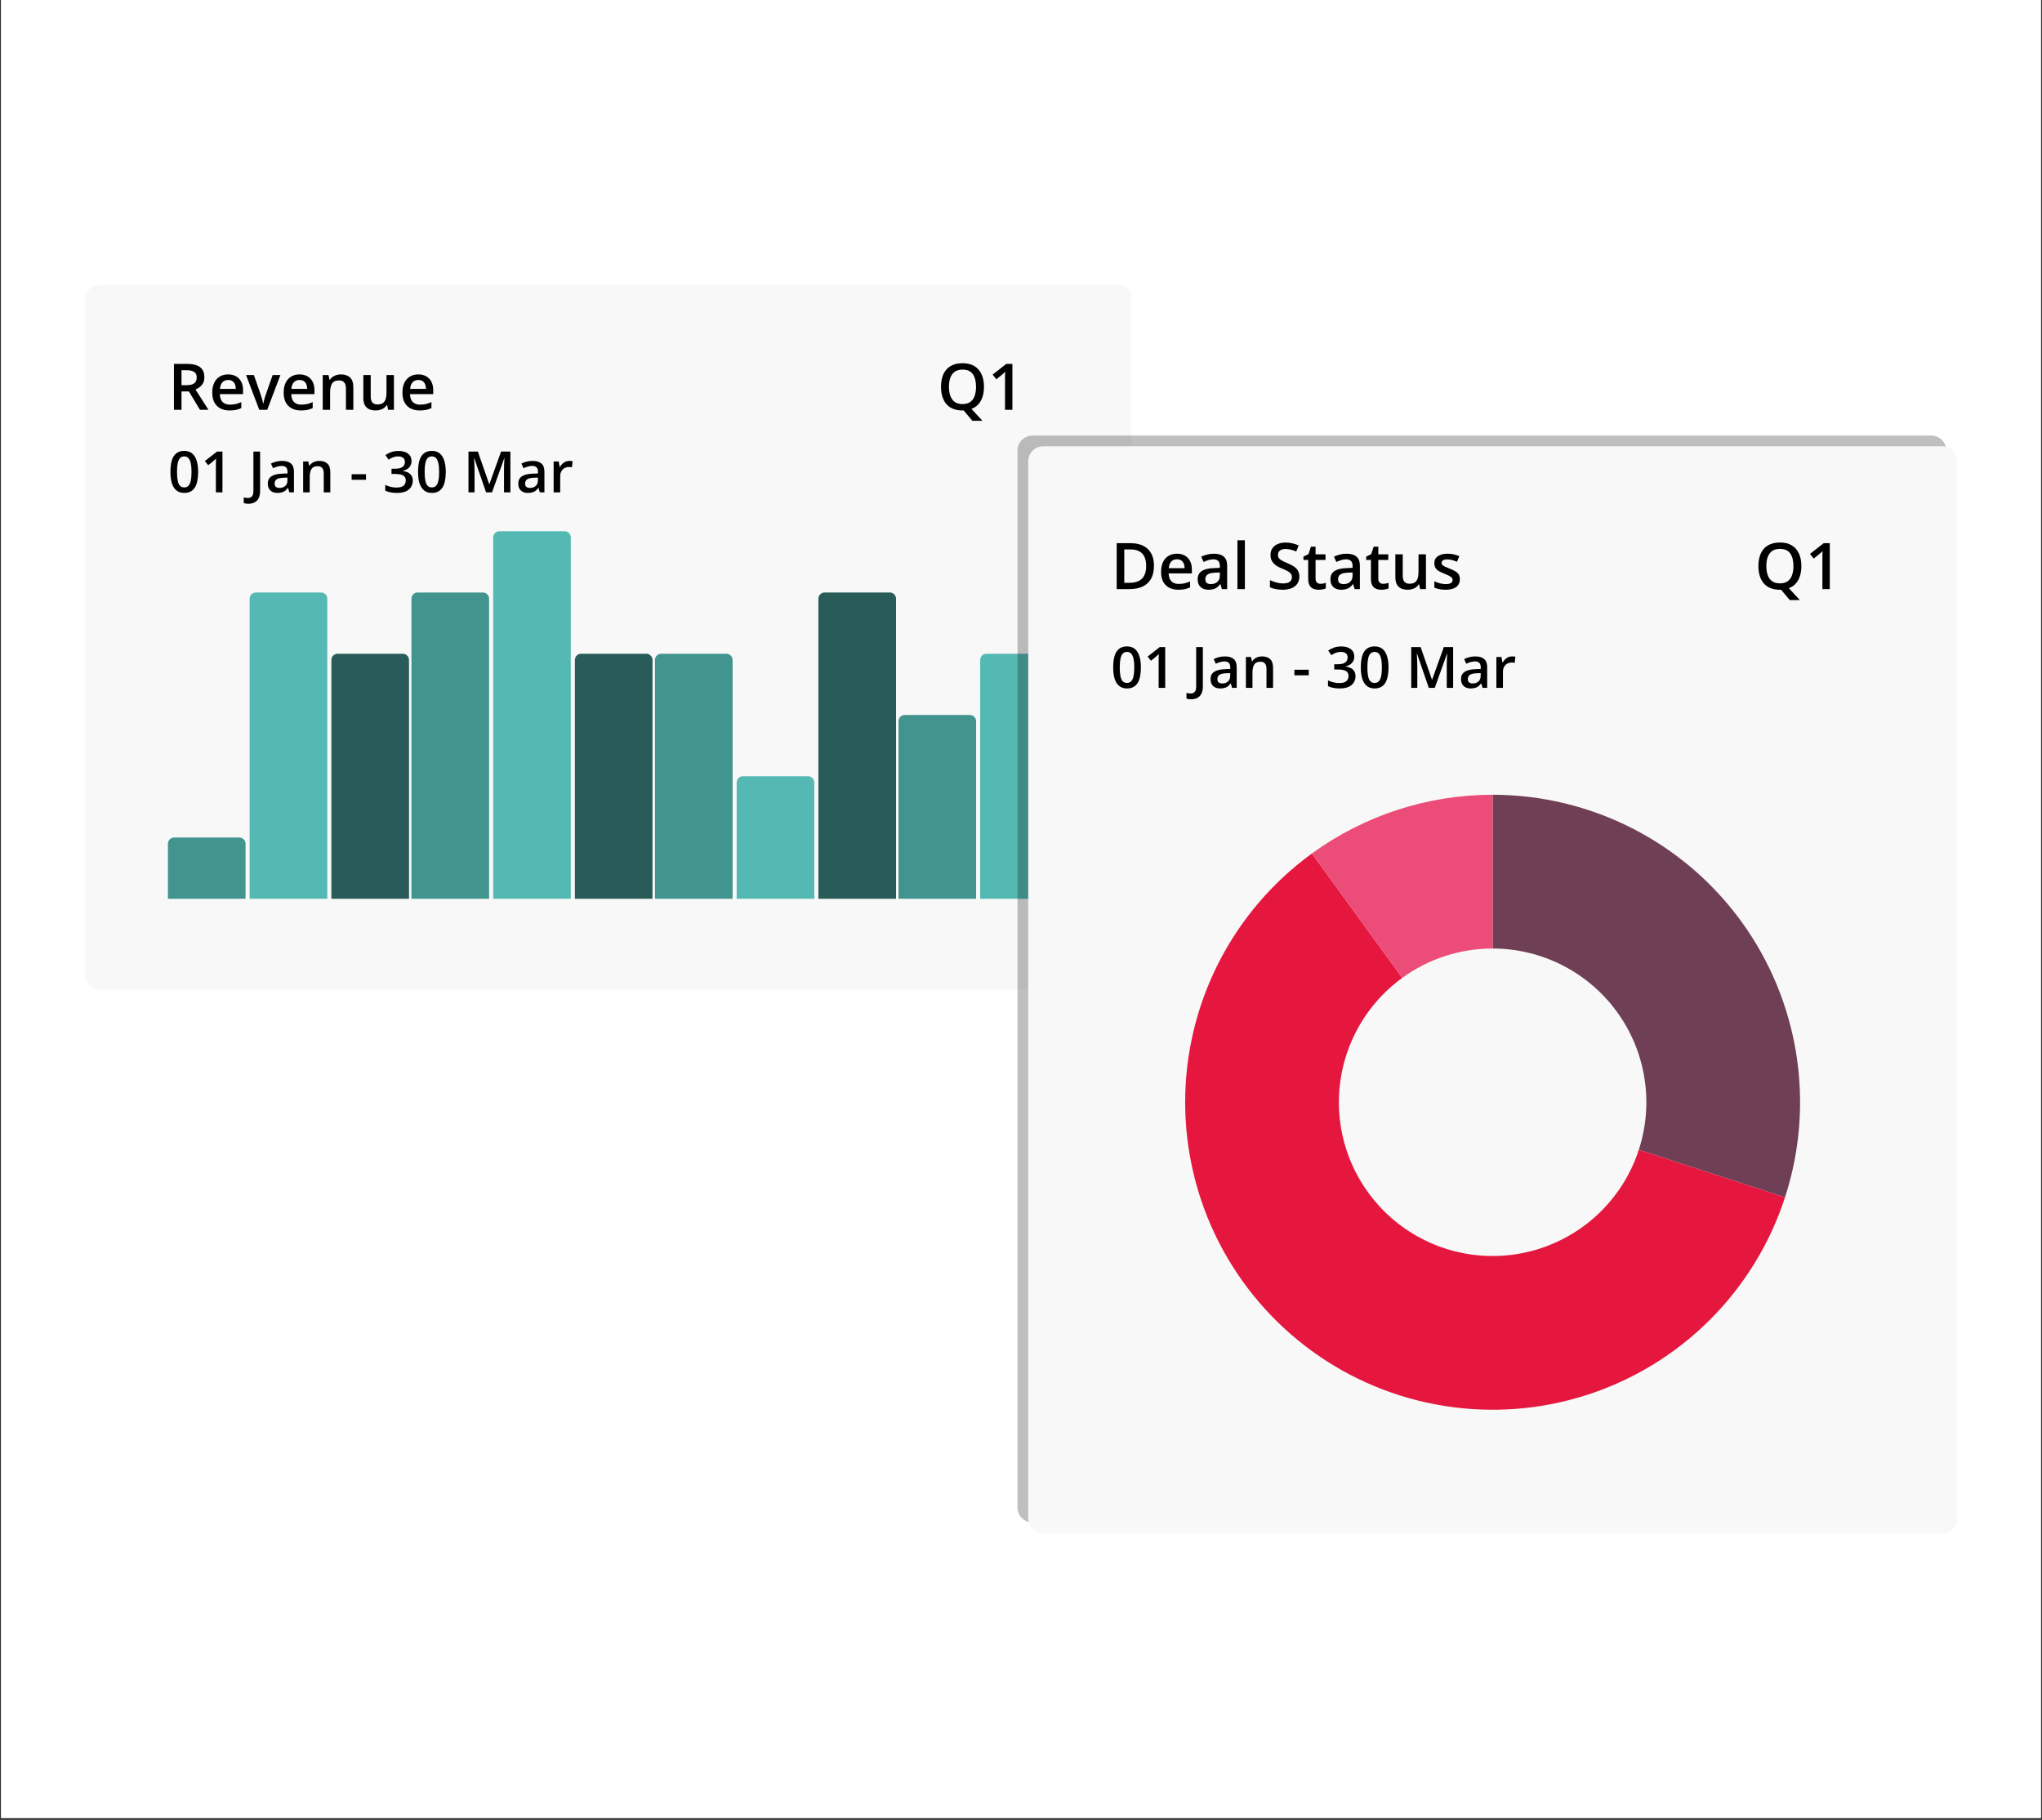 <svg xmlns="http://www.w3.org/2000/svg" xmlns:xlink="http://www.w3.org/1999/xlink" width="680" zoomAndPan="magnify" viewBox="0 0 510 454.5" height="606" preserveAspectRatio="xMidYMid meet" version="1.0"><rect x="0" y="0" width="510" height="454.5" fill="#333333" stroke="none"/><defs><filter x="0%" y="0%" width="100%" height="100%" id="227fed673c"><feColorMatrix values="0 0 0 0 1 0 0 0 0 1 0 0 0 0 1 0 0 0 1 0" color-interpolation-filters="sRGB"/></filter><g/><clipPath id="cd127a1c39"><path d="M 0.281 0 L 509.719 0 L 509.719 454 L 0.281 454 Z M 0.281 0 " clip-rule="nonzero"/></clipPath><clipPath id="13871ba86f"><path d="M 21.227 71.105 L 283 71.105 L 283 247.172 L 21.227 247.172 Z M 21.227 71.105 " clip-rule="nonzero"/></clipPath><clipPath id="ccf1626acf"><path d="M 24.973 71.105 L 279.145 71.105 C 280.137 71.105 281.09 71.5 281.793 72.203 C 282.496 72.906 282.891 73.859 282.891 74.852 L 282.891 243.426 C 282.891 244.418 282.496 245.371 281.793 246.074 C 281.09 246.777 280.137 247.172 279.145 247.172 L 24.973 247.172 C 23.977 247.172 23.027 246.777 22.324 246.074 C 21.621 245.371 21.227 244.418 21.227 243.426 L 21.227 74.852 C 21.227 73.859 21.621 72.906 22.324 72.203 C 23.027 71.5 23.977 71.105 24.973 71.105 Z M 24.973 71.105 " clip-rule="nonzero"/></clipPath><clipPath id="db8eda480c"><path d="M 41.941 209.152 L 61.332 209.152 L 61.332 224.453 L 41.941 224.453 Z M 41.941 209.152 " clip-rule="nonzero"/></clipPath><clipPath id="c30952844b"><path d="M 62.352 147.961 L 81.742 147.961 L 81.742 224.453 L 62.352 224.453 Z M 62.352 147.961 " clip-rule="nonzero"/></clipPath><clipPath id="49f58f7a6a"><path d="M 82.762 163.262 L 102.152 163.262 L 102.152 224.453 L 82.762 224.453 Z M 82.762 163.262 " clip-rule="nonzero"/></clipPath><clipPath id="ea1c4416a7"><path d="M 102.762 147.961 L 122.152 147.961 L 122.152 224.453 L 102.762 224.453 Z M 102.762 147.961 " clip-rule="nonzero"/></clipPath><clipPath id="91ef26d4cc"><path d="M 123.172 132.664 L 142.559 132.664 L 142.559 224.453 L 123.172 224.453 Z M 123.172 132.664 " clip-rule="nonzero"/></clipPath><clipPath id="c62e68b1e5"><path d="M 143.582 163.262 L 162.969 163.262 L 162.969 224.453 L 143.582 224.453 Z M 143.582 163.262 " clip-rule="nonzero"/></clipPath><clipPath id="fe54acbacd"><path d="M 163.578 163.262 L 182.969 163.262 L 182.969 224.453 L 163.578 224.453 Z M 163.578 163.262 " clip-rule="nonzero"/></clipPath><clipPath id="0211048bd0"><path d="M 183.988 193.855 L 203.379 193.855 L 203.379 224.453 L 183.988 224.453 Z M 183.988 193.855 " clip-rule="nonzero"/></clipPath><clipPath id="184cfdfb4a"><path d="M 204.398 147.961 L 223.789 147.961 L 223.789 224.453 L 204.398 224.453 Z M 204.398 147.961 " clip-rule="nonzero"/></clipPath><clipPath id="6a1b118d1d"><path d="M 224.398 178.559 L 243.785 178.559 L 243.785 224.453 L 224.398 224.453 Z M 224.398 178.559 " clip-rule="nonzero"/></clipPath><clipPath id="7b4977bd18"><path d="M 244.805 163.262 L 264.195 163.262 L 264.195 224.453 L 244.805 224.453 Z M 244.805 163.262 " clip-rule="nonzero"/></clipPath><mask id="8fe82ed242"><g filter="url(#227fed673c)"><rect x="-51" width="612" fill="#000000" y="-45.45" height="545.4" fill-opacity="0.25"/></g></mask><clipPath id="a36b22e3d9"><path d="M 1 0.602 L 233.098 0.602 L 233.098 272.613 L 1 272.613 Z M 1 0.602 " clip-rule="nonzero"/></clipPath><clipPath id="48155ae53c"><path d="M 4.871 0.773 L 229.352 0.773 C 230.344 0.773 231.297 1.168 232 1.867 C 232.703 2.57 233.098 3.523 233.098 4.516 L 233.098 268.473 C 233.098 269.465 232.703 270.418 232 271.121 C 231.297 271.824 230.344 272.219 229.352 272.219 L 4.871 272.219 C 3.879 272.219 2.926 271.824 2.223 271.121 C 1.52 270.418 1.125 269.465 1.125 268.473 L 1.125 4.516 C 1.125 3.523 1.52 2.57 2.223 1.867 C 2.926 1.168 3.879 0.773 4.871 0.773 Z M 4.871 0.773 " clip-rule="nonzero"/></clipPath><clipPath id="3c5c1f0091"><rect x="0" width="234" y="0" height="273"/></clipPath><clipPath id="7771acd18c"><path d="M 256 111 L 488.773 111 L 488.773 383 L 256 383 Z M 256 111 " clip-rule="nonzero"/></clipPath><clipPath id="7e96a7ef5c"><path d="M 260.551 111.449 L 485.027 111.449 C 486.023 111.449 486.973 111.844 487.676 112.547 C 488.379 113.25 488.773 114.199 488.773 115.195 L 488.773 379.148 C 488.773 380.145 488.379 381.098 487.676 381.797 C 486.973 382.5 486.023 382.895 485.027 382.895 L 260.551 382.895 C 259.555 382.895 258.602 382.5 257.902 381.797 C 257.199 381.098 256.805 380.145 256.805 379.148 L 256.805 115.195 C 256.805 114.199 257.199 113.25 257.902 112.547 C 258.602 111.844 259.555 111.449 260.551 111.449 Z M 260.551 111.449 " clip-rule="nonzero"/></clipPath></defs><g clip-path="url(#cd127a1c39)"><path fill="#ffffff" d="M 0.281 0 L 509.719 0 L 509.719 454 L 0.281 454 Z M 0.281 0 " fill-opacity="1" fill-rule="nonzero"/><path fill="#ffffff" d="M 0.281 0 L 509.719 0 L 509.719 454 L 0.281 454 Z M 0.281 0 " fill-opacity="1" fill-rule="nonzero"/></g><g clip-path="url(#13871ba86f)"><g clip-path="url(#ccf1626acf)"><path fill="#f8f8f8" d="M 21.227 71.105 L 282.574 71.105 L 282.574 247.172 L 21.227 247.172 Z M 21.227 71.105 " fill-opacity="1" fill-rule="nonzero"/></g></g><g clip-path="url(#db8eda480c)"><path fill="#42948f" d="M 43.496 209.152 L 59.781 209.152 C 59.988 209.152 60.184 209.191 60.375 209.273 C 60.566 209.352 60.734 209.461 60.879 209.609 C 61.023 209.754 61.137 209.922 61.215 210.109 C 61.293 210.301 61.332 210.5 61.332 210.703 L 61.332 224.453 C 61.332 224.656 61.293 224.855 61.215 225.047 C 61.137 225.234 61.023 225.402 60.879 225.547 C 60.734 225.695 60.566 225.805 60.375 225.883 C 60.184 225.965 59.988 226.004 59.781 226.004 L 43.496 226.004 C 43.289 226.004 43.09 225.965 42.902 225.883 C 42.711 225.805 42.543 225.695 42.398 225.547 C 42.254 225.402 42.141 225.234 42.062 225.047 C 41.984 224.855 41.941 224.656 41.941 224.453 L 41.941 210.703 C 41.941 210.5 41.984 210.301 42.062 210.109 C 42.141 209.922 42.254 209.754 42.398 209.609 C 42.543 209.461 42.711 209.352 42.902 209.273 C 43.09 209.191 43.289 209.152 43.496 209.152 Z M 43.496 209.152 " fill-opacity="1" fill-rule="nonzero"/></g><g clip-path="url(#c30952844b)"><path fill="#54b9b3" d="M 63.906 147.961 L 80.191 147.961 C 80.398 147.961 80.594 148.004 80.785 148.082 C 80.977 148.16 81.145 148.273 81.289 148.418 C 81.434 148.562 81.547 148.73 81.625 148.922 C 81.703 149.109 81.742 149.309 81.742 149.516 L 81.742 224.453 C 81.742 224.656 81.703 224.855 81.625 225.047 C 81.547 225.234 81.434 225.402 81.289 225.547 C 81.145 225.695 80.977 225.805 80.785 225.883 C 80.594 225.965 80.398 226.004 80.191 226.004 L 63.906 226.004 C 63.699 226.004 63.5 225.965 63.312 225.883 C 63.121 225.805 62.953 225.695 62.809 225.547 C 62.664 225.402 62.551 225.234 62.473 225.047 C 62.395 224.855 62.352 224.656 62.352 224.453 L 62.352 149.516 C 62.352 149.309 62.395 149.109 62.473 148.922 C 62.551 148.73 62.664 148.562 62.809 148.418 C 62.953 148.273 63.121 148.16 63.312 148.082 C 63.5 148.004 63.699 147.961 63.906 147.961 Z M 63.906 147.961 " fill-opacity="1" fill-rule="nonzero"/></g><g clip-path="url(#49f58f7a6a)"><path fill="#295c59" d="M 84.312 163.262 L 100.602 163.262 C 100.809 163.262 101.004 163.301 101.195 163.379 C 101.387 163.457 101.555 163.57 101.699 163.715 C 101.844 163.859 101.957 164.027 102.035 164.219 C 102.113 164.406 102.152 164.605 102.152 164.812 L 102.152 224.453 C 102.152 224.656 102.113 224.855 102.035 225.047 C 101.957 225.234 101.844 225.402 101.699 225.547 C 101.555 225.695 101.387 225.805 101.195 225.883 C 101.004 225.965 100.809 226.004 100.602 226.004 L 84.312 226.004 C 84.109 226.004 83.91 225.965 83.723 225.883 C 83.531 225.805 83.363 225.695 83.219 225.547 C 83.07 225.402 82.961 225.234 82.883 225.047 C 82.801 224.855 82.762 224.656 82.762 224.453 L 82.762 164.812 C 82.762 164.605 82.801 164.406 82.883 164.219 C 82.961 164.027 83.07 163.859 83.219 163.715 C 83.363 163.57 83.531 163.457 83.723 163.379 C 83.91 163.301 84.109 163.262 84.312 163.262 Z M 84.312 163.262 " fill-opacity="1" fill-rule="nonzero"/></g><g clip-path="url(#ea1c4416a7)"><path fill="#42948f" d="M 104.312 147.961 L 120.598 147.961 C 120.805 147.961 121.004 148.004 121.191 148.082 C 121.383 148.16 121.551 148.273 121.695 148.418 C 121.84 148.562 121.953 148.73 122.031 148.922 C 122.109 149.109 122.152 149.309 122.152 149.516 L 122.152 224.453 C 122.152 224.656 122.109 224.855 122.031 225.047 C 121.953 225.234 121.84 225.402 121.695 225.547 C 121.551 225.695 121.383 225.805 121.191 225.883 C 121.004 225.965 120.805 226.004 120.598 226.004 L 104.312 226.004 C 104.105 226.004 103.91 225.965 103.719 225.883 C 103.527 225.805 103.359 225.695 103.215 225.547 C 103.07 225.402 102.957 225.234 102.879 225.047 C 102.801 224.855 102.762 224.656 102.762 224.453 L 102.762 149.516 C 102.762 149.309 102.801 149.109 102.879 148.922 C 102.957 148.73 103.07 148.562 103.215 148.418 C 103.359 148.273 103.527 148.16 103.719 148.082 C 103.91 148.004 104.105 147.961 104.312 147.961 Z M 104.312 147.961 " fill-opacity="1" fill-rule="nonzero"/></g><g clip-path="url(#91ef26d4cc)"><path fill="#54b9b3" d="M 124.723 132.664 L 141.008 132.664 C 141.215 132.664 141.414 132.703 141.602 132.781 C 141.793 132.863 141.961 132.973 142.105 133.121 C 142.25 133.266 142.363 133.434 142.441 133.621 C 142.52 133.812 142.559 134.012 142.559 134.215 L 142.559 224.453 C 142.559 224.656 142.52 224.855 142.441 225.047 C 142.363 225.234 142.25 225.402 142.105 225.547 C 141.961 225.695 141.793 225.805 141.602 225.883 C 141.414 225.965 141.215 226.004 141.008 226.004 L 124.723 226.004 C 124.516 226.004 124.32 225.965 124.129 225.883 C 123.938 225.805 123.77 225.695 123.625 225.547 C 123.48 225.402 123.367 225.234 123.289 225.047 C 123.211 224.855 123.172 224.656 123.172 224.453 L 123.172 134.215 C 123.172 134.012 123.211 133.812 123.289 133.621 C 123.367 133.434 123.48 133.266 123.625 133.121 C 123.77 132.973 123.938 132.863 124.129 132.781 C 124.32 132.703 124.516 132.664 124.723 132.664 Z M 124.723 132.664 " fill-opacity="1" fill-rule="nonzero"/></g><g clip-path="url(#c62e68b1e5)"><path fill="#295c59" d="M 145.133 163.262 L 161.418 163.262 C 161.625 163.262 161.824 163.301 162.012 163.379 C 162.203 163.457 162.371 163.57 162.516 163.715 C 162.66 163.859 162.773 164.027 162.852 164.219 C 162.93 164.406 162.969 164.605 162.969 164.812 L 162.969 224.453 C 162.969 224.656 162.93 224.855 162.852 225.047 C 162.773 225.234 162.66 225.402 162.516 225.547 C 162.371 225.695 162.203 225.805 162.012 225.883 C 161.824 225.965 161.625 226.004 161.418 226.004 L 145.133 226.004 C 144.926 226.004 144.73 225.965 144.539 225.883 C 144.348 225.805 144.18 225.695 144.035 225.547 C 143.891 225.402 143.777 225.234 143.699 225.047 C 143.621 224.855 143.582 224.656 143.582 224.453 L 143.582 164.812 C 143.582 164.605 143.621 164.406 143.699 164.219 C 143.777 164.027 143.891 163.859 144.035 163.715 C 144.18 163.57 144.348 163.457 144.539 163.379 C 144.73 163.301 144.926 163.262 145.133 163.262 Z M 145.133 163.262 " fill-opacity="1" fill-rule="nonzero"/></g><g clip-path="url(#fe54acbacd)"><path fill="#42948f" d="M 165.129 163.262 L 181.418 163.262 C 181.621 163.262 181.82 163.301 182.012 163.379 C 182.199 163.457 182.367 163.57 182.516 163.715 C 182.66 163.859 182.77 164.027 182.852 164.219 C 182.93 164.406 182.969 164.605 182.969 164.812 L 182.969 224.453 C 182.969 224.656 182.93 224.855 182.852 225.047 C 182.77 225.234 182.66 225.402 182.516 225.547 C 182.367 225.695 182.199 225.805 182.012 225.883 C 181.82 225.965 181.621 226.004 181.418 226.004 L 165.129 226.004 C 164.926 226.004 164.727 225.965 164.535 225.883 C 164.348 225.805 164.18 225.695 164.031 225.547 C 163.887 225.402 163.777 225.234 163.695 225.047 C 163.617 224.855 163.578 224.656 163.578 224.453 L 163.578 164.812 C 163.578 164.605 163.617 164.406 163.695 164.219 C 163.777 164.027 163.887 163.859 164.031 163.715 C 164.18 163.57 164.348 163.457 164.535 163.379 C 164.727 163.301 164.926 163.262 165.129 163.262 Z M 165.129 163.262 " fill-opacity="1" fill-rule="nonzero"/></g><g clip-path="url(#0211048bd0)"><path fill="#54b9b3" d="M 185.539 193.855 L 201.828 193.855 C 202.031 193.855 202.23 193.895 202.422 193.973 C 202.609 194.055 202.777 194.164 202.926 194.309 C 203.07 194.457 203.18 194.625 203.262 194.812 C 203.34 195.004 203.379 195.203 203.379 195.406 L 203.379 224.453 C 203.379 224.656 203.34 224.855 203.262 225.047 C 203.18 225.234 203.07 225.402 202.926 225.547 C 202.777 225.695 202.609 225.805 202.422 225.883 C 202.23 225.965 202.031 226.004 201.828 226.004 L 185.539 226.004 C 185.336 226.004 185.137 225.965 184.945 225.883 C 184.758 225.805 184.59 225.695 184.441 225.547 C 184.297 225.402 184.184 225.234 184.105 225.047 C 184.027 224.855 183.988 224.656 183.988 224.453 L 183.988 195.406 C 183.988 195.203 184.027 195.004 184.105 194.812 C 184.184 194.625 184.297 194.457 184.441 194.309 C 184.59 194.164 184.758 194.055 184.945 193.973 C 185.137 193.895 185.336 193.855 185.539 193.855 Z M 185.539 193.855 " fill-opacity="1" fill-rule="nonzero"/></g><g clip-path="url(#184cfdfb4a)"><path fill="#295c59" d="M 205.949 147.961 L 222.238 147.961 C 222.441 147.961 222.641 148.004 222.832 148.082 C 223.02 148.16 223.188 148.273 223.332 148.418 C 223.48 148.562 223.59 148.73 223.672 148.922 C 223.75 149.109 223.789 149.309 223.789 149.516 L 223.789 224.453 C 223.789 224.656 223.75 224.855 223.672 225.047 C 223.59 225.234 223.48 225.402 223.332 225.547 C 223.188 225.695 223.02 225.805 222.832 225.883 C 222.641 225.965 222.441 226.004 222.238 226.004 L 205.949 226.004 C 205.746 226.004 205.547 225.965 205.355 225.883 C 205.168 225.805 205 225.695 204.852 225.547 C 204.707 225.402 204.594 225.234 204.516 225.047 C 204.438 224.855 204.398 224.656 204.398 224.453 L 204.398 149.516 C 204.398 149.309 204.438 149.109 204.516 148.922 C 204.594 148.73 204.707 148.562 204.852 148.418 C 205 148.273 205.168 148.16 205.355 148.082 C 205.547 148.004 205.746 147.961 205.949 147.961 Z M 205.949 147.961 " fill-opacity="1" fill-rule="nonzero"/></g><g clip-path="url(#6a1b118d1d)"><path fill="#42948f" d="M 225.949 178.559 L 242.234 178.559 C 242.441 178.559 242.637 178.598 242.828 178.676 C 243.02 178.754 243.188 178.867 243.332 179.012 C 243.477 179.156 243.59 179.324 243.668 179.516 C 243.746 179.707 243.785 179.902 243.785 180.109 L 243.785 224.453 C 243.785 224.656 243.746 224.855 243.668 225.047 C 243.59 225.234 243.477 225.402 243.332 225.547 C 243.188 225.695 243.02 225.805 242.828 225.883 C 242.637 225.965 242.441 226.004 242.234 226.004 L 225.949 226.004 C 225.742 226.004 225.543 225.965 225.355 225.883 C 225.164 225.805 224.996 225.695 224.852 225.547 C 224.707 225.402 224.594 225.234 224.516 225.047 C 224.438 224.855 224.395 224.656 224.398 224.453 L 224.398 180.109 C 224.395 179.902 224.438 179.707 224.516 179.516 C 224.594 179.324 224.707 179.156 224.852 179.012 C 224.996 178.867 225.164 178.754 225.355 178.676 C 225.543 178.598 225.742 178.559 225.949 178.559 Z M 225.949 178.559 " fill-opacity="1" fill-rule="nonzero"/></g><g clip-path="url(#7b4977bd18)"><path fill="#54b9b3" d="M 246.359 163.262 L 262.645 163.262 C 262.852 163.262 263.047 163.301 263.238 163.379 C 263.43 163.457 263.598 163.57 263.742 163.715 C 263.887 163.859 264 164.027 264.078 164.219 C 264.156 164.406 264.195 164.605 264.195 164.812 L 264.195 224.453 C 264.195 224.656 264.156 224.855 264.078 225.047 C 264 225.234 263.887 225.402 263.742 225.547 C 263.598 225.695 263.43 225.805 263.238 225.883 C 263.047 225.965 262.852 226.004 262.645 226.004 L 246.359 226.004 C 246.152 226.004 245.953 225.965 245.766 225.883 C 245.574 225.805 245.406 225.695 245.262 225.547 C 245.117 225.402 245.004 225.234 244.926 225.047 C 244.848 224.855 244.805 224.656 244.805 224.453 L 244.805 164.812 C 244.805 164.605 244.848 164.406 244.926 164.219 C 245.004 164.027 245.117 163.859 245.262 163.715 C 245.406 163.57 245.574 163.457 245.766 163.379 C 245.953 163.301 246.152 163.262 246.359 163.262 Z M 246.359 163.262 " fill-opacity="1" fill-rule="nonzero"/></g><g mask="url(#8fe82ed242)"><g transform="matrix(1, 0, 0, 1, 253, 108)"><g clip-path="url(#3c5c1f0091)"><g clip-path="url(#a36b22e3d9)"><g clip-path="url(#48155ae53c)"><path fill="#000000" d="M 1.125 0.773 L 233.098 0.773 L 233.098 272.613 L 1.125 272.613 Z M 1.125 0.773 " fill-opacity="1" fill-rule="nonzero"/></g></g></g></g></g><g clip-path="url(#7771acd18c)"><g clip-path="url(#7e96a7ef5c)"><path fill="#f8f8f8" d="M 256.805 111.449 L 488.773 111.449 L 488.773 383.289 L 256.805 383.289 Z M 256.805 111.449 " fill-opacity="1" fill-rule="nonzero"/></g></g><g fill="#000000" fill-opacity="1"><g transform="translate(41.943, 102.347)"><g><path d="M 4.734 -11.469 C 5.723 -11.469 6.539 -11.348 7.188 -11.109 C 7.832 -10.867 8.312 -10.5 8.625 -10 C 8.938 -9.508 9.094 -8.891 9.094 -8.141 C 9.094 -7.566 8.988 -7.082 8.781 -6.688 C 8.57 -6.289 8.297 -5.961 7.953 -5.703 C 7.617 -5.441 7.258 -5.234 6.875 -5.078 L 10.125 0 L 8 0 L 5.234 -4.594 L 3.391 -4.594 L 3.391 0 L 1.5 0 L 1.5 -11.469 Z M 4.609 -9.891 L 3.391 -9.891 L 3.391 -6.156 L 4.688 -6.156 C 5.562 -6.156 6.195 -6.316 6.594 -6.641 C 6.988 -6.961 7.188 -7.441 7.188 -8.078 C 7.188 -8.734 6.973 -9.195 6.547 -9.469 C 6.129 -9.75 5.484 -9.891 4.609 -9.891 Z M 4.609 -9.891 "/></g></g><g transform="translate(52.202, 102.347)"><g><path d="M 4.781 -8.844 C 5.551 -8.844 6.211 -8.68 6.766 -8.359 C 7.316 -8.047 7.742 -7.598 8.047 -7.016 C 8.348 -6.43 8.5 -5.727 8.5 -4.906 L 8.5 -3.922 L 2.703 -3.922 C 2.723 -3.078 2.945 -2.426 3.375 -1.969 C 3.812 -1.52 4.414 -1.297 5.188 -1.297 C 5.75 -1.297 6.25 -1.348 6.688 -1.453 C 7.125 -1.555 7.582 -1.711 8.062 -1.922 L 8.062 -0.438 C 7.625 -0.227 7.18 -0.078 6.734 0.016 C 6.285 0.109 5.742 0.156 5.109 0.156 C 4.254 0.156 3.504 -0.008 2.859 -0.344 C 2.211 -0.676 1.707 -1.172 1.344 -1.828 C 0.988 -2.484 0.812 -3.301 0.812 -4.281 C 0.812 -5.25 0.973 -6.07 1.297 -6.75 C 1.629 -7.438 2.094 -7.957 2.688 -8.312 C 3.281 -8.664 3.977 -8.844 4.781 -8.844 Z M 4.781 -7.453 C 4.195 -7.453 3.723 -7.266 3.359 -6.891 C 3.004 -6.516 2.797 -5.961 2.734 -5.234 L 6.688 -5.234 C 6.688 -5.672 6.613 -6.055 6.469 -6.391 C 6.332 -6.723 6.125 -6.984 5.844 -7.172 C 5.562 -7.359 5.207 -7.453 4.781 -7.453 Z M 4.781 -7.453 "/></g></g><g transform="translate(61.456, 102.347)"><g><path d="M 3.297 0 L 0 -8.688 L 1.953 -8.688 L 3.734 -3.578 C 3.848 -3.254 3.953 -2.906 4.047 -2.531 C 4.148 -2.156 4.219 -1.836 4.25 -1.578 L 4.312 -1.578 C 4.352 -1.848 4.426 -2.172 4.531 -2.547 C 4.633 -2.922 4.738 -3.266 4.844 -3.578 L 6.641 -8.688 L 8.578 -8.688 L 5.281 0 Z M 3.297 0 "/></g></g><g transform="translate(70.036, 102.347)"><g><path d="M 4.781 -8.844 C 5.551 -8.844 6.211 -8.68 6.766 -8.359 C 7.316 -8.047 7.742 -7.598 8.047 -7.016 C 8.348 -6.43 8.5 -5.727 8.5 -4.906 L 8.5 -3.922 L 2.703 -3.922 C 2.723 -3.078 2.945 -2.426 3.375 -1.969 C 3.812 -1.52 4.414 -1.297 5.188 -1.297 C 5.75 -1.297 6.25 -1.348 6.688 -1.453 C 7.125 -1.555 7.582 -1.711 8.062 -1.922 L 8.062 -0.438 C 7.625 -0.227 7.18 -0.078 6.734 0.016 C 6.285 0.109 5.742 0.156 5.109 0.156 C 4.254 0.156 3.504 -0.008 2.859 -0.344 C 2.211 -0.676 1.707 -1.172 1.344 -1.828 C 0.988 -2.484 0.812 -3.301 0.812 -4.281 C 0.812 -5.25 0.973 -6.07 1.297 -6.75 C 1.629 -7.438 2.094 -7.957 2.688 -8.312 C 3.281 -8.664 3.977 -8.844 4.781 -8.844 Z M 4.781 -7.453 C 4.195 -7.453 3.723 -7.266 3.359 -6.891 C 3.004 -6.516 2.797 -5.961 2.734 -5.234 L 6.688 -5.234 C 6.688 -5.672 6.613 -6.055 6.469 -6.391 C 6.332 -6.723 6.125 -6.984 5.844 -7.172 C 5.562 -7.359 5.207 -7.453 4.781 -7.453 Z M 4.781 -7.453 "/></g></g><g transform="translate(79.291, 102.347)"><g><path d="M 5.844 -8.844 C 6.82 -8.844 7.582 -8.586 8.125 -8.078 C 8.676 -7.578 8.953 -6.77 8.953 -5.656 L 8.953 0 L 7.109 0 L 7.109 -5.312 C 7.109 -5.988 6.969 -6.492 6.688 -6.828 C 6.414 -7.172 5.988 -7.344 5.406 -7.344 C 4.562 -7.344 3.973 -7.082 3.641 -6.562 C 3.316 -6.039 3.156 -5.289 3.156 -4.312 L 3.156 0 L 1.312 0 L 1.312 -8.688 L 2.75 -8.688 L 3.016 -7.5 L 3.109 -7.5 C 3.297 -7.801 3.531 -8.051 3.812 -8.25 C 4.094 -8.445 4.406 -8.594 4.75 -8.688 C 5.102 -8.789 5.469 -8.844 5.844 -8.844 Z M 5.844 -8.844 "/></g></g><g transform="translate(89.494, 102.347)"><g><path d="M 8.891 -8.688 L 8.891 0 L 7.438 0 L 7.188 -1.172 L 7.078 -1.172 C 6.898 -0.867 6.664 -0.617 6.375 -0.422 C 6.094 -0.234 5.781 -0.094 5.438 0 C 5.094 0.102 4.734 0.156 4.359 0.156 C 3.703 0.156 3.141 0.047 2.672 -0.172 C 2.211 -0.398 1.859 -0.742 1.609 -1.203 C 1.367 -1.672 1.25 -2.273 1.25 -3.016 L 1.25 -8.688 L 3.094 -8.688 L 3.094 -3.359 C 3.094 -2.68 3.227 -2.176 3.5 -1.844 C 3.781 -1.508 4.211 -1.344 4.797 -1.344 C 5.348 -1.344 5.789 -1.457 6.125 -1.688 C 6.457 -1.914 6.691 -2.254 6.828 -2.703 C 6.961 -3.148 7.031 -3.703 7.031 -4.359 L 7.031 -8.688 Z M 8.891 -8.688 "/></g></g><g transform="translate(99.698, 102.347)"><g><path d="M 4.781 -8.844 C 5.551 -8.844 6.211 -8.68 6.766 -8.359 C 7.316 -8.047 7.742 -7.598 8.047 -7.016 C 8.348 -6.43 8.5 -5.727 8.5 -4.906 L 8.5 -3.922 L 2.703 -3.922 C 2.723 -3.078 2.945 -2.426 3.375 -1.969 C 3.812 -1.52 4.414 -1.297 5.188 -1.297 C 5.75 -1.297 6.25 -1.348 6.688 -1.453 C 7.125 -1.555 7.582 -1.711 8.062 -1.922 L 8.062 -0.438 C 7.625 -0.227 7.18 -0.078 6.734 0.016 C 6.285 0.109 5.742 0.156 5.109 0.156 C 4.254 0.156 3.504 -0.008 2.859 -0.344 C 2.211 -0.676 1.707 -1.172 1.344 -1.828 C 0.988 -2.484 0.812 -3.301 0.812 -4.281 C 0.812 -5.25 0.973 -6.07 1.297 -6.75 C 1.629 -7.438 2.094 -7.957 2.688 -8.312 C 3.281 -8.664 3.977 -8.844 4.781 -8.844 Z M 4.781 -7.453 C 4.195 -7.453 3.723 -7.266 3.359 -6.891 C 3.004 -6.516 2.797 -5.961 2.734 -5.234 L 6.688 -5.234 C 6.688 -5.672 6.613 -6.055 6.469 -6.391 C 6.332 -6.723 6.125 -6.984 5.844 -7.172 C 5.562 -7.359 5.207 -7.453 4.781 -7.453 Z M 4.781 -7.453 "/></g></g></g><g fill="#000000" fill-opacity="1"><g transform="translate(277.4, 147.121)"><g><path d="M 10.812 -5.844 C 10.812 -4.551 10.57 -3.473 10.094 -2.609 C 9.613 -1.742 8.914 -1.094 8 -0.656 C 7.082 -0.219 5.977 0 4.688 0 L 1.5 0 L 1.5 -11.469 L 5.031 -11.469 C 6.219 -11.469 7.242 -11.254 8.109 -10.828 C 8.973 -10.398 9.641 -9.77 10.109 -8.938 C 10.578 -8.102 10.812 -7.07 10.812 -5.844 Z M 8.859 -5.781 C 8.859 -6.727 8.707 -7.504 8.406 -8.109 C 8.113 -8.711 7.68 -9.16 7.109 -9.453 C 6.535 -9.754 5.832 -9.906 5 -9.906 L 3.391 -9.906 L 3.391 -1.578 L 4.719 -1.578 C 6.102 -1.578 7.141 -1.926 7.828 -2.625 C 8.516 -3.332 8.859 -4.383 8.859 -5.781 Z M 8.859 -5.781 "/></g></g><g transform="translate(289.172, 147.121)"><g><path d="M 4.781 -8.844 C 5.551 -8.844 6.211 -8.68 6.766 -8.359 C 7.316 -8.047 7.742 -7.598 8.047 -7.016 C 8.348 -6.43 8.5 -5.727 8.5 -4.906 L 8.5 -3.922 L 2.703 -3.922 C 2.723 -3.078 2.945 -2.426 3.375 -1.969 C 3.812 -1.52 4.414 -1.297 5.188 -1.297 C 5.75 -1.297 6.25 -1.348 6.688 -1.453 C 7.125 -1.555 7.582 -1.711 8.062 -1.922 L 8.062 -0.438 C 7.625 -0.227 7.18 -0.078 6.734 0.016 C 6.285 0.109 5.742 0.156 5.109 0.156 C 4.254 0.156 3.504 -0.008 2.859 -0.344 C 2.211 -0.676 1.707 -1.172 1.344 -1.828 C 0.988 -2.484 0.812 -3.301 0.812 -4.281 C 0.812 -5.25 0.973 -6.07 1.297 -6.75 C 1.629 -7.438 2.094 -7.957 2.688 -8.312 C 3.281 -8.664 3.977 -8.844 4.781 -8.844 Z M 4.781 -7.453 C 4.195 -7.453 3.723 -7.266 3.359 -6.891 C 3.004 -6.516 2.797 -5.961 2.734 -5.234 L 6.688 -5.234 C 6.688 -5.672 6.613 -6.055 6.469 -6.391 C 6.332 -6.723 6.125 -6.984 5.844 -7.172 C 5.562 -7.359 5.207 -7.453 4.781 -7.453 Z M 4.781 -7.453 "/></g></g><g transform="translate(298.427, 147.121)"><g><path d="M 4.719 -8.844 C 5.82 -8.844 6.656 -8.598 7.219 -8.109 C 7.781 -7.629 8.062 -6.875 8.062 -5.844 L 8.062 0 L 6.75 0 L 6.391 -1.234 L 6.328 -1.234 C 6.078 -0.922 5.82 -0.66 5.562 -0.453 C 5.301 -0.254 5 -0.102 4.656 0 C 4.32 0.102 3.906 0.156 3.406 0.156 C 2.895 0.156 2.43 0.062 2.016 -0.125 C 1.609 -0.32 1.285 -0.613 1.047 -1 C 0.816 -1.395 0.703 -1.895 0.703 -2.5 C 0.703 -3.383 1.035 -4.051 1.703 -4.5 C 2.367 -4.957 3.379 -5.207 4.734 -5.25 L 6.234 -5.312 L 6.234 -5.766 C 6.234 -6.367 6.094 -6.797 5.812 -7.047 C 5.531 -7.305 5.141 -7.438 4.641 -7.438 C 4.203 -7.438 3.781 -7.375 3.375 -7.25 C 2.969 -7.125 2.57 -6.969 2.188 -6.781 L 1.578 -8.094 C 2.004 -8.312 2.488 -8.488 3.031 -8.625 C 3.57 -8.77 4.133 -8.844 4.719 -8.844 Z M 6.234 -4.156 L 5.109 -4.109 C 4.18 -4.078 3.531 -3.922 3.156 -3.641 C 2.789 -3.359 2.609 -2.973 2.609 -2.484 C 2.609 -2.047 2.734 -1.727 2.984 -1.531 C 3.242 -1.344 3.582 -1.25 4 -1.25 C 4.645 -1.25 5.176 -1.43 5.594 -1.797 C 6.02 -2.16 6.234 -2.691 6.234 -3.391 Z M 6.234 -4.156 "/></g></g><g transform="translate(307.744, 147.121)"><g><path d="M 3.172 0 L 1.312 0 L 1.312 -12.203 L 3.172 -12.203 Z M 3.172 0 "/></g></g><g transform="translate(312.222, 147.121)"><g/></g><g transform="translate(316.395, 147.121)"><g><path d="M 8.125 -3.125 C 8.125 -2.445 7.957 -1.859 7.625 -1.359 C 7.289 -0.867 6.812 -0.492 6.188 -0.234 C 5.57 0.023 4.836 0.156 3.984 0.156 C 3.566 0.156 3.164 0.129 2.781 0.078 C 2.406 0.035 2.047 -0.031 1.703 -0.125 C 1.367 -0.219 1.062 -0.328 0.781 -0.453 L 0.781 -2.234 C 1.25 -2.023 1.77 -1.836 2.344 -1.672 C 2.914 -1.504 3.504 -1.422 4.109 -1.422 C 4.586 -1.422 4.988 -1.484 5.312 -1.609 C 5.633 -1.742 5.875 -1.93 6.031 -2.172 C 6.188 -2.41 6.266 -2.688 6.266 -3 C 6.266 -3.344 6.172 -3.629 5.984 -3.859 C 5.805 -4.098 5.531 -4.316 5.156 -4.516 C 4.789 -4.711 4.332 -4.922 3.781 -5.141 C 3.406 -5.297 3.047 -5.469 2.703 -5.656 C 2.359 -5.852 2.051 -6.082 1.781 -6.344 C 1.52 -6.602 1.312 -6.91 1.156 -7.266 C 1 -7.629 0.922 -8.055 0.922 -8.547 C 0.922 -9.191 1.078 -9.742 1.391 -10.203 C 1.703 -10.66 2.141 -11.008 2.703 -11.25 C 3.273 -11.5 3.941 -11.625 4.703 -11.625 C 5.297 -11.625 5.859 -11.562 6.391 -11.438 C 6.922 -11.312 7.441 -11.133 7.953 -10.906 L 7.359 -9.391 C 6.891 -9.586 6.43 -9.742 5.984 -9.859 C 5.547 -9.973 5.098 -10.031 4.641 -10.031 C 4.242 -10.031 3.906 -9.969 3.625 -9.844 C 3.352 -9.727 3.145 -9.562 3 -9.344 C 2.852 -9.125 2.781 -8.867 2.781 -8.578 C 2.781 -8.242 2.863 -7.961 3.031 -7.734 C 3.195 -7.504 3.453 -7.297 3.797 -7.109 C 4.148 -6.922 4.598 -6.711 5.141 -6.484 C 5.773 -6.223 6.312 -5.945 6.75 -5.656 C 7.195 -5.363 7.535 -5.02 7.766 -4.625 C 8.004 -4.227 8.125 -3.727 8.125 -3.125 Z M 8.125 -3.125 "/></g></g><g transform="translate(325.226, 147.121)"><g><path d="M 4.547 -1.328 C 4.785 -1.328 5.02 -1.348 5.25 -1.391 C 5.488 -1.441 5.707 -1.5 5.906 -1.562 L 5.906 -0.172 C 5.695 -0.078 5.43 0 5.109 0.062 C 4.785 0.125 4.453 0.156 4.109 0.156 C 3.609 0.156 3.16 0.07 2.766 -0.094 C 2.379 -0.258 2.07 -0.539 1.844 -0.938 C 1.613 -1.344 1.5 -1.898 1.5 -2.609 L 1.5 -7.281 L 0.312 -7.281 L 0.312 -8.109 L 1.578 -8.75 L 2.188 -10.609 L 3.344 -10.609 L 3.344 -8.688 L 5.828 -8.688 L 5.828 -7.281 L 3.344 -7.281 L 3.344 -2.641 C 3.344 -2.191 3.453 -1.859 3.672 -1.641 C 3.891 -1.43 4.18 -1.328 4.547 -1.328 Z M 4.547 -1.328 "/></g></g><g transform="translate(331.578, 147.121)"><g><path d="M 4.719 -8.844 C 5.82 -8.844 6.656 -8.598 7.219 -8.109 C 7.781 -7.629 8.062 -6.875 8.062 -5.844 L 8.062 0 L 6.75 0 L 6.391 -1.234 L 6.328 -1.234 C 6.078 -0.922 5.82 -0.66 5.562 -0.453 C 5.301 -0.254 5 -0.102 4.656 0 C 4.32 0.102 3.906 0.156 3.406 0.156 C 2.895 0.156 2.43 0.062 2.016 -0.125 C 1.609 -0.32 1.285 -0.613 1.047 -1 C 0.816 -1.395 0.703 -1.895 0.703 -2.5 C 0.703 -3.383 1.035 -4.051 1.703 -4.5 C 2.367 -4.957 3.379 -5.207 4.734 -5.25 L 6.234 -5.312 L 6.234 -5.766 C 6.234 -6.367 6.094 -6.797 5.812 -7.047 C 5.531 -7.305 5.141 -7.438 4.641 -7.438 C 4.203 -7.438 3.781 -7.375 3.375 -7.25 C 2.969 -7.125 2.57 -6.969 2.188 -6.781 L 1.578 -8.094 C 2.004 -8.312 2.488 -8.488 3.031 -8.625 C 3.57 -8.77 4.133 -8.844 4.719 -8.844 Z M 6.234 -4.156 L 5.109 -4.109 C 4.18 -4.078 3.531 -3.922 3.156 -3.641 C 2.789 -3.359 2.609 -2.973 2.609 -2.484 C 2.609 -2.047 2.734 -1.727 2.984 -1.531 C 3.242 -1.344 3.582 -1.25 4 -1.25 C 4.645 -1.25 5.176 -1.43 5.594 -1.797 C 6.02 -2.16 6.234 -2.691 6.234 -3.391 Z M 6.234 -4.156 "/></g></g><g transform="translate(340.896, 147.121)"><g><path d="M 4.547 -1.328 C 4.785 -1.328 5.02 -1.348 5.25 -1.391 C 5.488 -1.441 5.707 -1.5 5.906 -1.562 L 5.906 -0.172 C 5.695 -0.078 5.43 0 5.109 0.062 C 4.785 0.125 4.453 0.156 4.109 0.156 C 3.609 0.156 3.16 0.07 2.766 -0.094 C 2.379 -0.258 2.07 -0.539 1.844 -0.938 C 1.613 -1.344 1.5 -1.898 1.5 -2.609 L 1.5 -7.281 L 0.312 -7.281 L 0.312 -8.109 L 1.578 -8.75 L 2.188 -10.609 L 3.344 -10.609 L 3.344 -8.688 L 5.828 -8.688 L 5.828 -7.281 L 3.344 -7.281 L 3.344 -2.641 C 3.344 -2.191 3.453 -1.859 3.672 -1.641 C 3.891 -1.43 4.18 -1.328 4.547 -1.328 Z M 4.547 -1.328 "/></g></g><g transform="translate(347.248, 147.121)"><g><path d="M 8.891 -8.688 L 8.891 0 L 7.438 0 L 7.188 -1.172 L 7.078 -1.172 C 6.898 -0.867 6.664 -0.617 6.375 -0.422 C 6.094 -0.234 5.781 -0.094 5.438 0 C 5.094 0.102 4.734 0.156 4.359 0.156 C 3.703 0.156 3.141 0.047 2.672 -0.172 C 2.211 -0.398 1.859 -0.742 1.609 -1.203 C 1.367 -1.672 1.25 -2.273 1.25 -3.016 L 1.25 -8.688 L 3.094 -8.688 L 3.094 -3.359 C 3.094 -2.68 3.227 -2.176 3.5 -1.844 C 3.781 -1.508 4.211 -1.344 4.797 -1.344 C 5.348 -1.344 5.789 -1.457 6.125 -1.688 C 6.457 -1.914 6.691 -2.254 6.828 -2.703 C 6.961 -3.148 7.031 -3.703 7.031 -4.359 L 7.031 -8.688 Z M 8.891 -8.688 "/></g></g><g transform="translate(357.452, 147.121)"><g><path d="M 7.156 -2.484 C 7.156 -1.91 7.016 -1.426 6.734 -1.031 C 6.461 -0.645 6.062 -0.348 5.531 -0.141 C 5 0.055 4.348 0.156 3.578 0.156 C 2.973 0.156 2.453 0.109 2.016 0.016 C 1.578 -0.066 1.164 -0.195 0.781 -0.375 L 0.781 -1.953 C 1.188 -1.766 1.645 -1.598 2.156 -1.453 C 2.676 -1.316 3.164 -1.25 3.625 -1.25 C 4.238 -1.25 4.676 -1.344 4.938 -1.531 C 5.207 -1.719 5.344 -1.973 5.344 -2.297 C 5.344 -2.484 5.285 -2.648 5.172 -2.797 C 5.066 -2.953 4.867 -3.109 4.578 -3.266 C 4.297 -3.422 3.875 -3.613 3.312 -3.844 C 2.758 -4.062 2.297 -4.281 1.922 -4.5 C 1.547 -4.719 1.258 -4.984 1.062 -5.297 C 0.875 -5.609 0.781 -6.008 0.781 -6.5 C 0.781 -7.258 1.082 -7.836 1.688 -8.234 C 2.301 -8.641 3.109 -8.844 4.109 -8.844 C 4.641 -8.844 5.141 -8.789 5.609 -8.688 C 6.086 -8.582 6.555 -8.426 7.016 -8.219 L 6.438 -6.828 C 6.039 -7.004 5.645 -7.145 5.25 -7.25 C 4.852 -7.363 4.453 -7.422 4.047 -7.422 C 3.566 -7.422 3.203 -7.348 2.953 -7.203 C 2.711 -7.055 2.594 -6.848 2.594 -6.578 C 2.594 -6.379 2.648 -6.207 2.766 -6.062 C 2.891 -5.914 3.098 -5.77 3.391 -5.625 C 3.68 -5.488 4.094 -5.316 4.625 -5.109 C 5.145 -4.91 5.594 -4.703 5.969 -4.484 C 6.352 -4.273 6.645 -4.008 6.844 -3.688 C 7.051 -3.375 7.156 -2.973 7.156 -2.484 Z M 7.156 -2.484 "/></g></g></g><g fill="#000000" fill-opacity="1"><g transform="translate(234.067, 102.347)"><g><path d="M 11.688 -5.75 C 11.688 -4.852 11.57 -4.035 11.344 -3.297 C 11.113 -2.566 10.766 -1.938 10.297 -1.406 C 9.836 -0.883 9.258 -0.492 8.562 -0.234 L 11.297 2.734 L 8.781 2.734 L 6.625 0.156 C 6.57 0.156 6.52 0.156 6.469 0.156 C 6.426 0.156 6.379 0.156 6.328 0.156 C 5.41 0.156 4.613 0.016 3.938 -0.266 C 3.27 -0.547 2.711 -0.945 2.266 -1.469 C 1.828 -2 1.5 -2.625 1.281 -3.344 C 1.062 -4.07 0.953 -4.879 0.953 -5.766 C 0.953 -6.941 1.145 -7.973 1.531 -8.859 C 1.926 -9.742 2.52 -10.426 3.312 -10.906 C 4.113 -11.395 5.125 -11.641 6.344 -11.641 C 7.539 -11.641 8.531 -11.395 9.312 -10.906 C 10.102 -10.426 10.695 -9.742 11.094 -8.859 C 11.488 -7.984 11.688 -6.945 11.688 -5.75 Z M 2.938 -5.75 C 2.938 -4.863 3.055 -4.098 3.297 -3.453 C 3.535 -2.805 3.906 -2.305 4.406 -1.953 C 4.906 -1.609 5.547 -1.438 6.328 -1.438 C 7.117 -1.438 7.758 -1.609 8.25 -1.953 C 8.75 -2.305 9.113 -2.805 9.344 -3.453 C 9.582 -4.098 9.703 -4.863 9.703 -5.75 C 9.703 -7.094 9.438 -8.145 8.906 -8.906 C 8.375 -9.664 7.52 -10.047 6.344 -10.047 C 5.562 -10.047 4.914 -9.875 4.406 -9.531 C 3.906 -9.188 3.535 -8.691 3.297 -8.047 C 3.055 -7.41 2.938 -6.645 2.938 -5.75 Z M 2.938 -5.75 "/></g></g><g transform="translate(246.71, 102.347)"><g><path d="M 6.141 0 L 4.297 0 L 4.297 -7.375 C 4.297 -7.625 4.297 -7.867 4.297 -8.109 C 4.305 -8.359 4.312 -8.598 4.312 -8.828 C 4.32 -9.066 4.336 -9.297 4.359 -9.516 C 4.242 -9.391 4.102 -9.254 3.938 -9.109 C 3.781 -8.973 3.613 -8.832 3.438 -8.688 L 2.125 -7.625 L 1.203 -8.797 L 4.609 -11.469 L 6.141 -11.469 Z M 6.141 0 "/></g></g></g><g fill="#000000" fill-opacity="1"><g transform="translate(438.215, 147.121)"><g><path d="M 11.688 -5.75 C 11.688 -4.852 11.57 -4.035 11.344 -3.297 C 11.113 -2.566 10.766 -1.938 10.297 -1.406 C 9.836 -0.883 9.258 -0.492 8.562 -0.234 L 11.297 2.734 L 8.781 2.734 L 6.625 0.156 C 6.57 0.156 6.52 0.156 6.469 0.156 C 6.426 0.156 6.379 0.156 6.328 0.156 C 5.41 0.156 4.613 0.016 3.938 -0.266 C 3.27 -0.547 2.711 -0.945 2.266 -1.469 C 1.828 -2 1.5 -2.625 1.281 -3.344 C 1.062 -4.07 0.953 -4.879 0.953 -5.766 C 0.953 -6.941 1.145 -7.973 1.531 -8.859 C 1.926 -9.742 2.52 -10.426 3.312 -10.906 C 4.113 -11.395 5.125 -11.641 6.344 -11.641 C 7.539 -11.641 8.531 -11.395 9.312 -10.906 C 10.102 -10.426 10.695 -9.742 11.094 -8.859 C 11.488 -7.984 11.688 -6.945 11.688 -5.75 Z M 2.938 -5.75 C 2.938 -4.863 3.055 -4.098 3.297 -3.453 C 3.535 -2.805 3.906 -2.305 4.406 -1.953 C 4.906 -1.609 5.547 -1.438 6.328 -1.438 C 7.117 -1.438 7.758 -1.609 8.25 -1.953 C 8.75 -2.305 9.113 -2.805 9.344 -3.453 C 9.582 -4.098 9.703 -4.863 9.703 -5.75 C 9.703 -7.094 9.438 -8.145 8.906 -8.906 C 8.375 -9.664 7.52 -10.047 6.344 -10.047 C 5.562 -10.047 4.914 -9.875 4.406 -9.531 C 3.906 -9.188 3.535 -8.691 3.297 -8.047 C 3.055 -7.41 2.938 -6.645 2.938 -5.75 Z M 2.938 -5.75 "/></g></g><g transform="translate(450.858, 147.121)"><g><path d="M 6.141 0 L 4.297 0 L 4.297 -7.375 C 4.297 -7.625 4.297 -7.867 4.297 -8.109 C 4.305 -8.359 4.312 -8.598 4.312 -8.828 C 4.32 -9.066 4.336 -9.297 4.359 -9.516 C 4.242 -9.391 4.102 -9.254 3.938 -9.109 C 3.781 -8.973 3.613 -8.832 3.438 -8.688 L 2.125 -7.625 L 1.203 -8.797 L 4.609 -11.469 L 6.141 -11.469 Z M 6.141 0 "/></g></g></g><g fill="#000000" fill-opacity="1"><g transform="translate(41.943, 122.96)"><g><path d="M 7.547 -5.109 C 7.547 -4.285 7.477 -3.547 7.344 -2.891 C 7.219 -2.242 7.02 -1.695 6.75 -1.25 C 6.477 -0.801 6.117 -0.457 5.672 -0.219 C 5.234 0.02 4.703 0.141 4.078 0.141 C 3.285 0.141 2.633 -0.066 2.125 -0.484 C 1.613 -0.898 1.234 -1.5 0.984 -2.281 C 0.742 -3.062 0.625 -4.004 0.625 -5.109 C 0.625 -6.203 0.734 -7.141 0.953 -7.922 C 1.18 -8.703 1.547 -9.301 2.047 -9.719 C 2.555 -10.145 3.234 -10.359 4.078 -10.359 C 4.867 -10.359 5.52 -10.148 6.031 -9.734 C 6.539 -9.316 6.922 -8.711 7.172 -7.922 C 7.422 -7.141 7.547 -6.203 7.547 -5.109 Z M 2.266 -5.109 C 2.266 -4.242 2.32 -3.52 2.438 -2.938 C 2.551 -2.363 2.738 -1.938 3 -1.656 C 3.27 -1.375 3.629 -1.234 4.078 -1.234 C 4.516 -1.234 4.863 -1.375 5.125 -1.656 C 5.395 -1.938 5.586 -2.363 5.703 -2.938 C 5.828 -3.52 5.891 -4.242 5.891 -5.109 C 5.891 -5.961 5.828 -6.676 5.703 -7.25 C 5.586 -7.82 5.395 -8.254 5.125 -8.547 C 4.863 -8.836 4.516 -8.984 4.078 -8.984 C 3.629 -8.984 3.27 -8.836 3 -8.547 C 2.738 -8.254 2.551 -7.82 2.438 -7.25 C 2.32 -6.676 2.266 -5.961 2.266 -5.109 Z M 2.266 -5.109 "/></g></g><g transform="translate(50.107, 122.96)"><g><path d="M 5.453 0 L 3.812 0 L 3.812 -6.562 C 3.812 -6.781 3.812 -7 3.812 -7.219 C 3.82 -7.438 3.828 -7.648 3.828 -7.859 C 3.836 -8.066 3.852 -8.266 3.875 -8.453 C 3.77 -8.348 3.645 -8.234 3.5 -8.109 C 3.363 -7.984 3.219 -7.852 3.062 -7.719 L 1.891 -6.781 L 1.062 -7.828 L 4.094 -10.188 L 5.453 -10.188 Z M 5.453 0 "/></g></g><g transform="translate(58.271, 122.96)"><g/></g><g transform="translate(61.98, 122.96)"><g><path d="M 0.062 2.844 C -0.188 2.844 -0.406 2.828 -0.594 2.797 C -0.789 2.766 -0.961 2.723 -1.109 2.672 L -1.109 1.266 C -0.953 1.305 -0.785 1.336 -0.609 1.359 C -0.441 1.391 -0.258 1.406 -0.062 1.406 C 0.188 1.406 0.414 1.352 0.625 1.25 C 0.832 1.156 1 0.977 1.125 0.719 C 1.25 0.469 1.312 0.113 1.312 -0.344 L 1.312 -10.188 L 2.984 -10.188 L 2.984 -0.406 C 2.984 0.352 2.863 0.969 2.625 1.438 C 2.383 1.914 2.047 2.27 1.609 2.5 C 1.172 2.727 0.656 2.844 0.062 2.844 Z M 0.062 2.844 "/></g></g><g transform="translate(66.26, 122.96)"><g><path d="M 4.203 -7.859 C 5.172 -7.859 5.906 -7.641 6.406 -7.203 C 6.906 -6.773 7.156 -6.102 7.156 -5.188 L 7.156 0 L 6 0 L 5.688 -1.094 L 5.625 -1.094 C 5.406 -0.812 5.18 -0.578 4.953 -0.391 C 4.723 -0.211 4.453 -0.082 4.141 0 C 3.836 0.094 3.469 0.141 3.031 0.141 C 2.57 0.141 2.16 0.055 1.797 -0.109 C 1.43 -0.285 1.145 -0.547 0.938 -0.891 C 0.727 -1.242 0.625 -1.688 0.625 -2.219 C 0.625 -3.008 0.922 -3.602 1.516 -4 C 2.109 -4.406 3.004 -4.629 4.203 -4.672 L 5.547 -4.719 L 5.547 -5.125 C 5.547 -5.656 5.422 -6.035 5.172 -6.266 C 4.922 -6.492 4.57 -6.609 4.125 -6.609 C 3.738 -6.609 3.363 -6.551 3 -6.438 C 2.633 -6.332 2.281 -6.195 1.938 -6.031 L 1.406 -7.188 C 1.781 -7.383 2.207 -7.547 2.688 -7.672 C 3.176 -7.797 3.68 -7.859 4.203 -7.859 Z M 5.531 -3.688 L 4.547 -3.656 C 3.723 -3.625 3.145 -3.484 2.812 -3.234 C 2.488 -2.984 2.328 -2.641 2.328 -2.203 C 2.328 -1.816 2.438 -1.535 2.656 -1.359 C 2.883 -1.191 3.188 -1.109 3.562 -1.109 C 4.133 -1.109 4.602 -1.27 4.969 -1.594 C 5.344 -1.914 5.531 -2.391 5.531 -3.016 Z M 5.531 -3.688 "/></g></g><g transform="translate(74.543, 122.96)"><g><path d="M 5.188 -7.859 C 6.062 -7.859 6.738 -7.633 7.219 -7.188 C 7.707 -6.738 7.953 -6.02 7.953 -5.031 L 7.953 0 L 6.312 0 L 6.312 -4.734 C 6.312 -5.328 6.188 -5.773 5.938 -6.078 C 5.695 -6.379 5.316 -6.531 4.797 -6.531 C 4.055 -6.531 3.539 -6.297 3.25 -5.828 C 2.957 -5.367 2.812 -4.703 2.812 -3.828 L 2.812 0 L 1.172 0 L 1.172 -7.719 L 2.453 -7.719 L 2.672 -6.672 L 2.766 -6.672 C 2.93 -6.941 3.141 -7.16 3.391 -7.328 C 3.641 -7.504 3.914 -7.633 4.219 -7.719 C 4.531 -7.812 4.852 -7.859 5.188 -7.859 Z M 5.188 -7.859 "/></g></g><g transform="translate(83.613, 122.96)"><g/></g><g transform="translate(87.322, 122.96)"><g><path d="M 0.5 -3.141 L 0.5 -4.531 L 4.094 -4.531 L 4.094 -3.141 Z M 0.5 -3.141 "/></g></g><g transform="translate(91.916, 122.96)"><g/></g><g transform="translate(95.625, 122.96)"><g><path d="M 7.156 -7.859 C 7.156 -7.398 7.062 -7 6.875 -6.656 C 6.688 -6.32 6.43 -6.047 6.109 -5.828 C 5.785 -5.617 5.414 -5.469 5 -5.375 L 5 -5.328 C 5.812 -5.223 6.426 -4.961 6.844 -4.547 C 7.258 -4.141 7.469 -3.598 7.469 -2.922 C 7.469 -2.336 7.32 -1.812 7.031 -1.344 C 6.75 -0.883 6.316 -0.52 5.734 -0.25 C 5.148 0.008 4.395 0.141 3.469 0.141 C 2.914 0.141 2.406 0.094 1.938 0 C 1.469 -0.082 1.02 -0.223 0.594 -0.422 L 0.594 -1.875 C 1.02 -1.664 1.477 -1.5 1.969 -1.375 C 2.457 -1.258 2.922 -1.203 3.359 -1.203 C 4.211 -1.203 4.816 -1.359 5.172 -1.672 C 5.535 -1.992 5.719 -2.438 5.719 -3 C 5.719 -3.363 5.625 -3.66 5.438 -3.891 C 5.25 -4.129 4.957 -4.305 4.562 -4.422 C 4.176 -4.535 3.672 -4.594 3.047 -4.594 L 2.156 -4.594 L 2.156 -5.906 L 3.062 -5.906 C 3.656 -5.906 4.129 -5.977 4.484 -6.125 C 4.836 -6.27 5.094 -6.469 5.25 -6.719 C 5.414 -6.969 5.5 -7.258 5.5 -7.594 C 5.5 -8.031 5.359 -8.367 5.078 -8.609 C 4.797 -8.859 4.375 -8.984 3.812 -8.984 C 3.469 -8.984 3.156 -8.941 2.875 -8.859 C 2.594 -8.785 2.332 -8.688 2.094 -8.562 C 1.863 -8.438 1.641 -8.305 1.422 -8.172 L 0.641 -9.312 C 1.023 -9.594 1.484 -9.832 2.016 -10.031 C 2.547 -10.238 3.172 -10.344 3.891 -10.344 C 4.93 -10.344 5.734 -10.117 6.297 -9.672 C 6.867 -9.223 7.156 -8.617 7.156 -7.859 Z M 7.156 -7.859 "/></g></g><g transform="translate(103.789, 122.96)"><g><path d="M 7.547 -5.109 C 7.547 -4.285 7.477 -3.547 7.344 -2.891 C 7.219 -2.242 7.02 -1.695 6.75 -1.25 C 6.477 -0.801 6.117 -0.457 5.672 -0.219 C 5.234 0.02 4.703 0.141 4.078 0.141 C 3.285 0.141 2.633 -0.066 2.125 -0.484 C 1.613 -0.898 1.234 -1.5 0.984 -2.281 C 0.742 -3.062 0.625 -4.004 0.625 -5.109 C 0.625 -6.203 0.734 -7.141 0.953 -7.922 C 1.18 -8.703 1.547 -9.301 2.047 -9.719 C 2.555 -10.145 3.234 -10.359 4.078 -10.359 C 4.867 -10.359 5.52 -10.148 6.031 -9.734 C 6.539 -9.316 6.922 -8.711 7.172 -7.922 C 7.422 -7.141 7.547 -6.203 7.547 -5.109 Z M 2.266 -5.109 C 2.266 -4.242 2.32 -3.52 2.438 -2.938 C 2.551 -2.363 2.738 -1.938 3 -1.656 C 3.27 -1.375 3.629 -1.234 4.078 -1.234 C 4.516 -1.234 4.863 -1.375 5.125 -1.656 C 5.395 -1.938 5.586 -2.363 5.703 -2.938 C 5.828 -3.52 5.891 -4.242 5.891 -5.109 C 5.891 -5.961 5.828 -6.676 5.703 -7.25 C 5.586 -7.82 5.395 -8.254 5.125 -8.547 C 4.863 -8.836 4.516 -8.984 4.078 -8.984 C 3.629 -8.984 3.27 -8.836 3 -8.547 C 2.738 -8.254 2.551 -7.82 2.438 -7.25 C 2.32 -6.676 2.266 -5.961 2.266 -5.109 Z M 2.266 -5.109 "/></g></g><g transform="translate(111.953, 122.96)"><g/></g><g transform="translate(115.662, 122.96)"><g><path d="M 5.734 0 L 2.797 -8.516 L 2.734 -8.516 C 2.754 -8.328 2.77 -8.066 2.781 -7.734 C 2.801 -7.398 2.816 -7.047 2.828 -6.672 C 2.848 -6.297 2.859 -5.938 2.859 -5.594 L 2.859 0 L 1.344 0 L 1.344 -10.188 L 3.688 -10.188 L 6.516 -2.062 L 6.562 -2.062 L 9.484 -10.188 L 11.812 -10.188 L 11.812 0 L 10.219 0 L 10.219 -5.672 C 10.219 -5.984 10.223 -6.32 10.234 -6.688 C 10.242 -7.051 10.258 -7.395 10.281 -7.719 C 10.301 -8.039 10.316 -8.301 10.328 -8.5 L 10.266 -8.5 L 7.219 0 Z M 5.734 0 "/></g></g><g transform="translate(128.817, 122.96)"><g><path d="M 4.203 -7.859 C 5.172 -7.859 5.906 -7.641 6.406 -7.203 C 6.906 -6.773 7.156 -6.102 7.156 -5.188 L 7.156 0 L 6 0 L 5.688 -1.094 L 5.625 -1.094 C 5.406 -0.812 5.18 -0.578 4.953 -0.391 C 4.723 -0.211 4.453 -0.082 4.141 0 C 3.836 0.094 3.469 0.141 3.031 0.141 C 2.57 0.141 2.16 0.055 1.797 -0.109 C 1.43 -0.285 1.145 -0.547 0.938 -0.891 C 0.727 -1.242 0.625 -1.688 0.625 -2.219 C 0.625 -3.008 0.922 -3.602 1.516 -4 C 2.109 -4.406 3.004 -4.629 4.203 -4.672 L 5.547 -4.719 L 5.547 -5.125 C 5.547 -5.656 5.422 -6.035 5.172 -6.266 C 4.922 -6.492 4.57 -6.609 4.125 -6.609 C 3.738 -6.609 3.363 -6.551 3 -6.438 C 2.633 -6.332 2.281 -6.195 1.938 -6.031 L 1.406 -7.188 C 1.781 -7.383 2.207 -7.547 2.688 -7.672 C 3.176 -7.797 3.68 -7.859 4.203 -7.859 Z M 5.531 -3.688 L 4.547 -3.656 C 3.723 -3.625 3.145 -3.484 2.812 -3.234 C 2.488 -2.984 2.328 -2.641 2.328 -2.203 C 2.328 -1.816 2.438 -1.535 2.656 -1.359 C 2.883 -1.191 3.188 -1.109 3.562 -1.109 C 4.133 -1.109 4.602 -1.27 4.969 -1.594 C 5.344 -1.914 5.531 -2.391 5.531 -3.016 Z M 5.531 -3.688 "/></g></g><g transform="translate(137.1, 122.96)"><g><path d="M 5.078 -7.859 C 5.211 -7.859 5.352 -7.852 5.5 -7.844 C 5.656 -7.832 5.789 -7.816 5.906 -7.797 L 5.75 -6.25 C 5.656 -6.281 5.535 -6.301 5.391 -6.312 C 5.254 -6.332 5.129 -6.344 5.016 -6.344 C 4.723 -6.344 4.441 -6.289 4.172 -6.188 C 3.91 -6.094 3.676 -5.945 3.469 -5.75 C 3.27 -5.562 3.109 -5.32 2.984 -5.031 C 2.867 -4.75 2.812 -4.414 2.812 -4.031 L 2.812 0 L 1.172 0 L 1.172 -7.719 L 2.453 -7.719 L 2.672 -6.359 L 2.75 -6.359 C 2.906 -6.629 3.098 -6.879 3.328 -7.109 C 3.555 -7.336 3.816 -7.52 4.109 -7.656 C 4.398 -7.789 4.723 -7.859 5.078 -7.859 Z M 5.078 -7.859 "/></g></g></g><g fill="#000000" fill-opacity="1"><g transform="translate(277.4, 171.786)"><g><path d="M 7.547 -5.109 C 7.547 -4.285 7.477 -3.547 7.344 -2.891 C 7.219 -2.242 7.02 -1.695 6.75 -1.25 C 6.477 -0.801 6.117 -0.457 5.672 -0.219 C 5.234 0.02 4.703 0.141 4.078 0.141 C 3.285 0.141 2.633 -0.066 2.125 -0.484 C 1.613 -0.898 1.234 -1.5 0.984 -2.281 C 0.742 -3.062 0.625 -4.004 0.625 -5.109 C 0.625 -6.203 0.734 -7.141 0.953 -7.922 C 1.18 -8.703 1.547 -9.301 2.047 -9.719 C 2.555 -10.145 3.234 -10.359 4.078 -10.359 C 4.867 -10.359 5.52 -10.148 6.031 -9.734 C 6.539 -9.316 6.922 -8.711 7.172 -7.922 C 7.422 -7.141 7.547 -6.203 7.547 -5.109 Z M 2.266 -5.109 C 2.266 -4.242 2.32 -3.52 2.438 -2.938 C 2.551 -2.363 2.738 -1.938 3 -1.656 C 3.27 -1.375 3.629 -1.234 4.078 -1.234 C 4.516 -1.234 4.863 -1.375 5.125 -1.656 C 5.395 -1.938 5.586 -2.363 5.703 -2.938 C 5.828 -3.52 5.891 -4.242 5.891 -5.109 C 5.891 -5.961 5.828 -6.676 5.703 -7.25 C 5.586 -7.82 5.395 -8.254 5.125 -8.547 C 4.863 -8.836 4.516 -8.984 4.078 -8.984 C 3.629 -8.984 3.27 -8.836 3 -8.547 C 2.738 -8.254 2.551 -7.82 2.438 -7.25 C 2.32 -6.676 2.266 -5.961 2.266 -5.109 Z M 2.266 -5.109 "/></g></g><g transform="translate(285.564, 171.786)"><g><path d="M 5.453 0 L 3.812 0 L 3.812 -6.562 C 3.812 -6.781 3.812 -7 3.812 -7.219 C 3.82 -7.438 3.828 -7.648 3.828 -7.859 C 3.836 -8.066 3.852 -8.266 3.875 -8.453 C 3.77 -8.348 3.645 -8.234 3.5 -8.109 C 3.363 -7.984 3.219 -7.852 3.062 -7.719 L 1.891 -6.781 L 1.062 -7.828 L 4.094 -10.188 L 5.453 -10.188 Z M 5.453 0 "/></g></g><g transform="translate(293.728, 171.786)"><g/></g><g transform="translate(297.437, 171.786)"><g><path d="M 0.062 2.844 C -0.188 2.844 -0.406 2.828 -0.594 2.797 C -0.789 2.766 -0.961 2.723 -1.109 2.672 L -1.109 1.266 C -0.953 1.305 -0.785 1.336 -0.609 1.359 C -0.441 1.391 -0.258 1.406 -0.062 1.406 C 0.188 1.406 0.414 1.352 0.625 1.25 C 0.832 1.156 1 0.977 1.125 0.719 C 1.25 0.469 1.312 0.113 1.312 -0.344 L 1.312 -10.188 L 2.984 -10.188 L 2.984 -0.406 C 2.984 0.352 2.863 0.969 2.625 1.438 C 2.383 1.914 2.047 2.27 1.609 2.5 C 1.172 2.727 0.656 2.844 0.062 2.844 Z M 0.062 2.844 "/></g></g><g transform="translate(301.717, 171.786)"><g><path d="M 4.203 -7.859 C 5.172 -7.859 5.906 -7.641 6.406 -7.203 C 6.906 -6.773 7.156 -6.102 7.156 -5.188 L 7.156 0 L 6 0 L 5.688 -1.094 L 5.625 -1.094 C 5.406 -0.812 5.18 -0.578 4.953 -0.391 C 4.723 -0.211 4.453 -0.082 4.141 0 C 3.836 0.094 3.469 0.141 3.031 0.141 C 2.57 0.141 2.16 0.055 1.797 -0.109 C 1.43 -0.285 1.145 -0.547 0.938 -0.891 C 0.727 -1.242 0.625 -1.688 0.625 -2.219 C 0.625 -3.008 0.922 -3.602 1.516 -4 C 2.109 -4.406 3.004 -4.629 4.203 -4.672 L 5.547 -4.719 L 5.547 -5.125 C 5.547 -5.656 5.422 -6.035 5.172 -6.266 C 4.922 -6.492 4.57 -6.609 4.125 -6.609 C 3.738 -6.609 3.363 -6.551 3 -6.438 C 2.633 -6.332 2.281 -6.195 1.938 -6.031 L 1.406 -7.188 C 1.781 -7.383 2.207 -7.547 2.688 -7.672 C 3.176 -7.797 3.68 -7.859 4.203 -7.859 Z M 5.531 -3.688 L 4.547 -3.656 C 3.723 -3.625 3.145 -3.484 2.812 -3.234 C 2.488 -2.984 2.328 -2.641 2.328 -2.203 C 2.328 -1.816 2.438 -1.535 2.656 -1.359 C 2.883 -1.191 3.188 -1.109 3.562 -1.109 C 4.133 -1.109 4.602 -1.27 4.969 -1.594 C 5.344 -1.914 5.531 -2.391 5.531 -3.016 Z M 5.531 -3.688 "/></g></g><g transform="translate(310, 171.786)"><g><path d="M 5.188 -7.859 C 6.062 -7.859 6.738 -7.633 7.219 -7.188 C 7.707 -6.738 7.953 -6.02 7.953 -5.031 L 7.953 0 L 6.312 0 L 6.312 -4.734 C 6.312 -5.328 6.188 -5.773 5.938 -6.078 C 5.695 -6.379 5.316 -6.531 4.797 -6.531 C 4.055 -6.531 3.539 -6.297 3.25 -5.828 C 2.957 -5.367 2.812 -4.703 2.812 -3.828 L 2.812 0 L 1.172 0 L 1.172 -7.719 L 2.453 -7.719 L 2.672 -6.672 L 2.766 -6.672 C 2.93 -6.941 3.141 -7.16 3.391 -7.328 C 3.641 -7.504 3.914 -7.633 4.219 -7.719 C 4.531 -7.812 4.852 -7.859 5.188 -7.859 Z M 5.188 -7.859 "/></g></g><g transform="translate(319.07, 171.786)"><g/></g><g transform="translate(322.779, 171.786)"><g><path d="M 0.5 -3.141 L 0.5 -4.531 L 4.094 -4.531 L 4.094 -3.141 Z M 0.5 -3.141 "/></g></g><g transform="translate(327.373, 171.786)"><g/></g><g transform="translate(331.082, 171.786)"><g><path d="M 7.156 -7.859 C 7.156 -7.398 7.062 -7 6.875 -6.656 C 6.688 -6.32 6.43 -6.047 6.109 -5.828 C 5.785 -5.617 5.414 -5.469 5 -5.375 L 5 -5.328 C 5.812 -5.223 6.426 -4.961 6.844 -4.547 C 7.258 -4.141 7.469 -3.598 7.469 -2.922 C 7.469 -2.336 7.32 -1.812 7.031 -1.344 C 6.75 -0.883 6.316 -0.52 5.734 -0.25 C 5.148 0.008 4.395 0.141 3.469 0.141 C 2.914 0.141 2.406 0.094 1.938 0 C 1.469 -0.082 1.02 -0.223 0.594 -0.422 L 0.594 -1.875 C 1.02 -1.664 1.477 -1.5 1.969 -1.375 C 2.457 -1.258 2.922 -1.203 3.359 -1.203 C 4.211 -1.203 4.816 -1.359 5.172 -1.672 C 5.535 -1.992 5.719 -2.438 5.719 -3 C 5.719 -3.363 5.625 -3.66 5.438 -3.891 C 5.25 -4.129 4.957 -4.305 4.562 -4.422 C 4.176 -4.535 3.672 -4.594 3.047 -4.594 L 2.156 -4.594 L 2.156 -5.906 L 3.062 -5.906 C 3.656 -5.906 4.129 -5.977 4.484 -6.125 C 4.836 -6.27 5.094 -6.469 5.25 -6.719 C 5.414 -6.969 5.5 -7.258 5.5 -7.594 C 5.5 -8.031 5.359 -8.367 5.078 -8.609 C 4.797 -8.859 4.375 -8.984 3.812 -8.984 C 3.469 -8.984 3.156 -8.941 2.875 -8.859 C 2.594 -8.785 2.332 -8.688 2.094 -8.562 C 1.863 -8.438 1.641 -8.305 1.422 -8.172 L 0.641 -9.312 C 1.023 -9.594 1.484 -9.832 2.016 -10.031 C 2.547 -10.238 3.172 -10.344 3.891 -10.344 C 4.93 -10.344 5.734 -10.117 6.297 -9.672 C 6.867 -9.223 7.156 -8.617 7.156 -7.859 Z M 7.156 -7.859 "/></g></g><g transform="translate(339.246, 171.786)"><g><path d="M 7.547 -5.109 C 7.547 -4.285 7.477 -3.547 7.344 -2.891 C 7.219 -2.242 7.02 -1.695 6.75 -1.25 C 6.477 -0.801 6.117 -0.457 5.672 -0.219 C 5.234 0.02 4.703 0.141 4.078 0.141 C 3.285 0.141 2.633 -0.066 2.125 -0.484 C 1.613 -0.898 1.234 -1.5 0.984 -2.281 C 0.742 -3.062 0.625 -4.004 0.625 -5.109 C 0.625 -6.203 0.734 -7.141 0.953 -7.922 C 1.18 -8.703 1.547 -9.301 2.047 -9.719 C 2.555 -10.145 3.234 -10.359 4.078 -10.359 C 4.867 -10.359 5.52 -10.148 6.031 -9.734 C 6.539 -9.316 6.922 -8.711 7.172 -7.922 C 7.422 -7.141 7.547 -6.203 7.547 -5.109 Z M 2.266 -5.109 C 2.266 -4.242 2.32 -3.52 2.438 -2.938 C 2.551 -2.363 2.738 -1.938 3 -1.656 C 3.27 -1.375 3.629 -1.234 4.078 -1.234 C 4.516 -1.234 4.863 -1.375 5.125 -1.656 C 5.395 -1.938 5.586 -2.363 5.703 -2.938 C 5.828 -3.52 5.891 -4.242 5.891 -5.109 C 5.891 -5.961 5.828 -6.676 5.703 -7.25 C 5.586 -7.82 5.395 -8.254 5.125 -8.547 C 4.863 -8.836 4.516 -8.984 4.078 -8.984 C 3.629 -8.984 3.27 -8.836 3 -8.547 C 2.738 -8.254 2.551 -7.82 2.438 -7.25 C 2.32 -6.676 2.266 -5.961 2.266 -5.109 Z M 2.266 -5.109 "/></g></g><g transform="translate(347.41, 171.786)"><g/></g><g transform="translate(351.119, 171.786)"><g><path d="M 5.734 0 L 2.797 -8.516 L 2.734 -8.516 C 2.754 -8.328 2.77 -8.066 2.781 -7.734 C 2.801 -7.398 2.816 -7.047 2.828 -6.672 C 2.848 -6.297 2.859 -5.938 2.859 -5.594 L 2.859 0 L 1.344 0 L 1.344 -10.188 L 3.688 -10.188 L 6.516 -2.062 L 6.562 -2.062 L 9.484 -10.188 L 11.812 -10.188 L 11.812 0 L 10.219 0 L 10.219 -5.672 C 10.219 -5.984 10.223 -6.32 10.234 -6.688 C 10.242 -7.051 10.258 -7.395 10.281 -7.719 C 10.301 -8.039 10.316 -8.301 10.328 -8.5 L 10.266 -8.5 L 7.219 0 Z M 5.734 0 "/></g></g><g transform="translate(364.274, 171.786)"><g><path d="M 4.203 -7.859 C 5.172 -7.859 5.906 -7.641 6.406 -7.203 C 6.906 -6.773 7.156 -6.102 7.156 -5.188 L 7.156 0 L 6 0 L 5.688 -1.094 L 5.625 -1.094 C 5.406 -0.812 5.18 -0.578 4.953 -0.391 C 4.723 -0.211 4.453 -0.082 4.141 0 C 3.836 0.094 3.469 0.141 3.031 0.141 C 2.57 0.141 2.16 0.055 1.797 -0.109 C 1.43 -0.285 1.145 -0.547 0.938 -0.891 C 0.727 -1.242 0.625 -1.688 0.625 -2.219 C 0.625 -3.008 0.922 -3.602 1.516 -4 C 2.109 -4.406 3.004 -4.629 4.203 -4.672 L 5.547 -4.719 L 5.547 -5.125 C 5.547 -5.656 5.422 -6.035 5.172 -6.266 C 4.922 -6.492 4.57 -6.609 4.125 -6.609 C 3.738 -6.609 3.363 -6.551 3 -6.438 C 2.633 -6.332 2.281 -6.195 1.938 -6.031 L 1.406 -7.188 C 1.781 -7.383 2.207 -7.547 2.688 -7.672 C 3.176 -7.797 3.68 -7.859 4.203 -7.859 Z M 5.531 -3.688 L 4.547 -3.656 C 3.723 -3.625 3.145 -3.484 2.812 -3.234 C 2.488 -2.984 2.328 -2.641 2.328 -2.203 C 2.328 -1.816 2.438 -1.535 2.656 -1.359 C 2.883 -1.191 3.188 -1.109 3.562 -1.109 C 4.133 -1.109 4.602 -1.27 4.969 -1.594 C 5.344 -1.914 5.531 -2.391 5.531 -3.016 Z M 5.531 -3.688 "/></g></g><g transform="translate(372.557, 171.786)"><g><path d="M 5.078 -7.859 C 5.211 -7.859 5.352 -7.852 5.5 -7.844 C 5.656 -7.832 5.789 -7.816 5.906 -7.797 L 5.75 -6.25 C 5.656 -6.281 5.535 -6.301 5.391 -6.312 C 5.254 -6.332 5.129 -6.344 5.016 -6.344 C 4.723 -6.344 4.441 -6.289 4.172 -6.188 C 3.91 -6.094 3.676 -5.945 3.469 -5.75 C 3.27 -5.562 3.109 -5.32 2.984 -5.031 C 2.867 -4.75 2.812 -4.414 2.812 -4.031 L 2.812 0 L 1.172 0 L 1.172 -7.719 L 2.453 -7.719 L 2.672 -6.359 L 2.75 -6.359 C 2.906 -6.629 3.098 -6.879 3.328 -7.109 C 3.555 -7.336 3.816 -7.52 4.109 -7.656 C 4.398 -7.789 4.723 -7.859 5.078 -7.859 Z M 5.078 -7.859 "/></g></g></g><path fill="#6e3f55" d="M 372.789 198.477 C 374.297 198.477 375.805 198.523 377.309 198.609 C 378.816 198.699 380.316 198.832 381.816 199.012 C 383.312 199.188 384.805 199.41 386.289 199.676 C 387.773 199.938 389.25 200.246 390.715 200.602 C 392.184 200.953 393.637 201.348 395.078 201.785 C 396.523 202.223 397.953 202.703 399.367 203.223 C 400.781 203.746 402.18 204.309 403.562 204.914 C 404.945 205.52 406.309 206.164 407.652 206.848 C 408.996 207.531 410.316 208.258 411.617 209.02 C 412.918 209.781 414.199 210.582 415.453 211.418 C 416.707 212.258 417.934 213.133 419.137 214.043 C 420.34 214.953 421.512 215.898 422.66 216.875 C 423.809 217.855 424.926 218.867 426.012 219.914 C 427.098 220.961 428.152 222.035 429.18 223.145 C 430.203 224.25 431.191 225.387 432.148 226.555 C 433.105 227.719 434.027 228.91 434.914 230.133 C 435.801 231.352 436.648 232.598 437.465 233.867 C 438.277 235.137 439.051 236.43 439.789 237.746 C 440.523 239.062 441.223 240.398 441.883 241.758 C 442.539 243.113 443.156 244.488 443.734 245.883 C 444.312 247.277 444.848 248.684 445.34 250.109 C 445.836 251.535 446.285 252.973 446.695 254.426 C 447.105 255.875 447.473 257.34 447.797 258.812 C 448.117 260.285 448.398 261.766 448.633 263.254 C 448.871 264.746 449.062 266.242 449.211 267.742 C 449.355 269.242 449.461 270.746 449.52 272.254 C 449.578 273.762 449.594 275.27 449.566 276.777 C 449.535 278.285 449.461 279.789 449.344 281.293 C 449.223 282.797 449.062 284.297 448.855 285.789 C 448.648 287.285 448.398 288.77 448.105 290.25 C 447.809 291.73 447.473 293.199 447.09 294.656 C 446.711 296.117 446.285 297.562 445.82 299 L 409.305 287.133 C 409.539 286.418 409.75 285.691 409.941 284.965 C 410.129 284.234 410.301 283.5 410.445 282.758 C 410.594 282.02 410.719 281.277 410.82 280.527 C 410.926 279.781 411.008 279.031 411.066 278.281 C 411.125 277.527 411.16 276.777 411.176 276.023 C 411.191 275.27 411.184 274.516 411.156 273.762 C 411.125 273.008 411.074 272.254 411 271.504 C 410.926 270.754 410.828 270.008 410.711 269.262 C 410.594 268.516 410.453 267.777 410.293 267.039 C 410.129 266.305 409.945 265.57 409.742 264.848 C 409.539 264.121 409.312 263.402 409.066 262.688 C 408.816 261.977 408.551 261.273 408.262 260.574 C 407.973 259.879 407.664 259.191 407.336 258.512 C 407.004 257.832 406.656 257.164 406.289 256.508 C 405.922 255.852 405.531 255.203 405.125 254.566 C 404.719 253.934 404.293 253.309 403.852 252.699 C 403.406 252.09 402.945 251.492 402.469 250.91 C 401.992 250.328 401.496 249.758 400.984 249.207 C 400.473 248.652 399.945 248.113 399.398 247.59 C 398.855 247.07 398.297 246.562 397.723 246.074 C 397.152 245.582 396.562 245.109 395.961 244.656 C 395.359 244.199 394.746 243.762 394.121 243.344 C 393.492 242.926 392.855 242.523 392.203 242.145 C 391.555 241.762 390.891 241.402 390.219 241.059 C 389.547 240.715 388.867 240.395 388.176 240.09 C 387.484 239.789 386.785 239.508 386.078 239.246 C 385.371 238.984 384.656 238.746 383.934 238.527 C 383.211 238.309 382.484 238.109 381.754 237.934 C 381.02 237.758 380.281 237.605 379.539 237.473 C 378.797 237.34 378.051 237.227 377.301 237.141 C 376.555 237.051 375.801 236.984 375.051 236.941 C 374.297 236.895 373.543 236.875 372.789 236.875 Z M 372.789 198.477 " fill-opacity="1" fill-rule="nonzero"/><path fill="#e5173f" d="M 445.82 299 C 445.355 300.434 444.848 301.852 444.297 303.258 C 443.746 304.66 443.156 306.047 442.527 307.418 C 441.895 308.789 441.223 310.137 440.512 311.469 C 439.801 312.797 439.051 314.105 438.262 315.391 C 437.477 316.676 436.648 317.938 435.789 319.176 C 434.926 320.414 434.027 321.625 433.094 322.809 C 432.16 323.992 431.191 325.148 430.191 326.277 C 429.188 327.402 428.156 328.5 427.09 329.566 C 426.02 330.633 424.926 331.668 423.797 332.672 C 422.668 333.672 421.516 334.641 420.328 335.574 C 419.145 336.508 417.934 337.406 416.695 338.266 C 415.461 339.129 414.199 339.957 412.91 340.742 C 411.625 341.531 410.316 342.281 408.988 342.992 C 407.656 343.703 406.309 344.375 404.938 345.004 C 403.566 345.637 402.18 346.227 400.777 346.777 C 399.371 347.328 397.953 347.836 396.52 348.301 C 395.082 348.766 393.637 349.191 392.18 349.57 C 390.719 349.953 389.25 350.289 387.77 350.582 C 386.289 350.879 384.805 351.129 383.309 351.336 C 381.816 351.543 380.316 351.703 378.812 351.824 C 377.309 351.941 375.805 352.016 374.297 352.043 C 372.789 352.074 371.281 352.059 369.773 352 C 368.266 351.941 366.762 351.836 365.262 351.688 C 363.762 351.543 362.266 351.348 360.777 351.113 C 359.285 350.879 357.805 350.598 356.332 350.273 C 354.859 349.953 353.395 349.586 351.945 349.176 C 350.492 348.766 349.055 348.316 347.629 347.82 C 346.203 347.328 344.797 346.789 343.402 346.215 C 342.008 345.637 340.633 345.02 339.277 344.359 C 337.918 343.703 336.582 343.004 335.266 342.27 C 333.953 341.531 332.66 340.758 331.387 339.941 C 330.117 339.129 328.871 338.281 327.652 337.395 C 326.434 336.508 325.238 335.586 324.074 334.629 C 322.906 333.672 321.77 332.68 320.664 331.656 C 319.555 330.633 318.48 329.578 317.434 328.492 C 316.391 327.402 315.375 326.285 314.398 325.141 C 313.418 323.992 312.473 322.82 311.562 321.617 C 310.652 320.414 309.777 319.184 308.941 317.93 C 308.102 316.676 307.301 315.398 306.539 314.098 C 305.777 312.797 305.051 311.473 304.367 310.129 C 303.684 308.785 303.039 307.426 302.434 306.043 C 301.828 304.66 301.266 303.262 300.746 301.848 C 300.223 300.434 299.742 299.004 299.305 297.559 C 298.867 296.117 298.473 294.66 298.121 293.195 C 297.77 291.727 297.461 290.254 297.195 288.77 C 296.93 287.285 296.707 285.793 296.531 284.293 C 296.352 282.797 296.219 281.293 296.133 279.789 C 296.043 278.285 296 276.777 296 275.27 C 296 273.762 296.043 272.254 296.133 270.746 C 296.219 269.242 296.352 267.742 296.531 266.242 C 296.707 264.746 296.93 263.254 297.195 261.77 C 297.461 260.285 297.77 258.809 298.121 257.344 C 298.473 255.875 298.867 254.422 299.305 252.977 C 299.742 251.535 300.223 250.105 300.746 248.691 C 301.266 247.273 301.828 245.875 302.434 244.496 C 303.039 243.113 303.684 241.75 304.367 240.406 C 305.051 239.062 305.777 237.738 306.539 236.438 C 307.301 235.137 308.102 233.859 308.941 232.605 C 309.777 231.352 310.652 230.125 311.562 228.922 C 312.473 227.719 313.418 226.543 314.398 225.398 C 315.375 224.25 316.391 223.133 317.434 222.047 C 318.48 220.957 319.555 219.902 320.664 218.879 C 321.77 217.855 322.906 216.867 324.074 215.91 C 325.238 214.953 326.434 214.031 327.652 213.145 L 350.219 244.207 C 349.609 244.648 349.016 245.109 348.43 245.59 C 347.848 246.066 347.281 246.562 346.727 247.074 C 346.172 247.586 345.633 248.113 345.113 248.656 C 344.59 249.199 344.082 249.758 343.594 250.332 C 343.102 250.906 342.629 251.492 342.176 252.094 C 341.719 252.695 341.285 253.309 340.863 253.938 C 340.445 254.562 340.047 255.203 339.664 255.855 C 339.281 256.504 338.922 257.164 338.578 257.836 C 338.234 258.508 337.914 259.191 337.613 259.883 C 337.309 260.574 337.027 261.273 336.766 261.98 C 336.504 262.688 336.266 263.402 336.047 264.121 C 335.828 264.844 335.629 265.57 335.453 266.305 C 335.277 267.039 335.125 267.777 334.992 268.52 C 334.859 269.262 334.75 270.008 334.66 270.754 C 334.57 271.504 334.504 272.254 334.461 273.008 C 334.414 273.762 334.395 274.516 334.395 275.27 C 334.395 276.023 334.414 276.777 334.461 277.527 C 334.504 278.281 334.57 279.031 334.66 279.781 C 334.75 280.531 334.859 281.277 334.992 282.02 C 335.125 282.762 335.277 283.5 335.453 284.23 C 335.629 284.965 335.828 285.691 336.047 286.414 C 336.266 287.137 336.504 287.852 336.766 288.559 C 337.027 289.266 337.309 289.965 337.613 290.656 C 337.914 291.348 338.234 292.027 338.578 292.699 C 338.922 293.371 339.281 294.031 339.664 294.684 C 340.047 295.332 340.445 295.973 340.863 296.602 C 341.285 297.227 341.719 297.84 342.176 298.441 C 342.629 299.043 343.102 299.629 343.594 300.203 C 344.082 300.777 344.59 301.336 345.113 301.879 C 345.633 302.422 346.172 302.949 346.727 303.465 C 347.281 303.977 347.848 304.469 348.43 304.949 C 349.016 305.426 349.609 305.887 350.219 306.332 C 350.832 306.773 351.453 307.199 352.09 307.605 C 352.723 308.012 353.371 308.398 354.027 308.77 C 354.688 309.137 355.355 309.484 356.031 309.816 C 356.711 310.145 357.398 310.453 358.094 310.742 C 358.793 311.031 359.496 311.297 360.211 311.543 C 360.922 311.793 361.641 312.016 362.367 312.223 C 363.094 312.426 363.824 312.609 364.559 312.773 C 365.297 312.934 366.039 313.074 366.781 313.191 C 367.527 313.309 368.273 313.406 369.027 313.48 C 369.777 313.555 370.527 313.605 371.281 313.633 C 372.035 313.664 372.789 313.672 373.543 313.656 C 374.297 313.641 375.051 313.605 375.801 313.547 C 376.555 313.484 377.301 313.406 378.051 313.301 C 378.797 313.199 379.539 313.074 380.281 312.926 C 381.02 312.777 381.754 312.609 382.484 312.418 C 383.215 312.23 383.938 312.02 384.652 311.785 C 385.371 311.551 386.082 311.297 386.781 311.023 C 387.484 310.746 388.18 310.453 388.863 310.137 C 389.547 309.82 390.223 309.484 390.887 309.129 C 391.555 308.773 392.207 308.398 392.852 308.004 C 393.492 307.613 394.125 307.199 394.742 306.77 C 395.363 306.336 395.969 305.887 396.559 305.422 C 397.152 304.953 397.73 304.469 398.293 303.969 C 398.855 303.469 399.406 302.953 399.938 302.418 C 400.473 301.887 400.988 301.336 401.488 300.773 C 401.992 300.207 402.473 299.633 402.941 299.039 C 403.406 298.445 403.855 297.84 404.289 297.223 C 404.719 296.605 405.133 295.973 405.527 295.328 C 405.922 294.688 406.297 294.031 406.652 293.367 C 407.008 292.703 407.34 292.027 407.656 291.344 C 407.973 290.656 408.27 289.965 408.543 289.262 C 408.816 288.559 409.07 287.852 409.305 287.133 Z M 445.82 299 " fill-opacity="1" fill-rule="nonzero"/><path fill="#ec4c78" d="M 327.652 213.145 C 330.91 210.777 334.336 208.676 337.926 206.848 C 341.516 205.02 345.223 203.484 349.055 202.238 C 352.887 200.992 356.793 200.055 360.77 199.426 C 364.75 198.793 368.754 198.477 372.781 198.477 L 372.785 236.875 C 368.73 236.875 364.777 237.5 360.922 238.754 C 357.066 240.004 353.5 241.824 350.219 244.207 Z M 327.652 213.145 " fill-opacity="1" fill-rule="nonzero"/></svg>